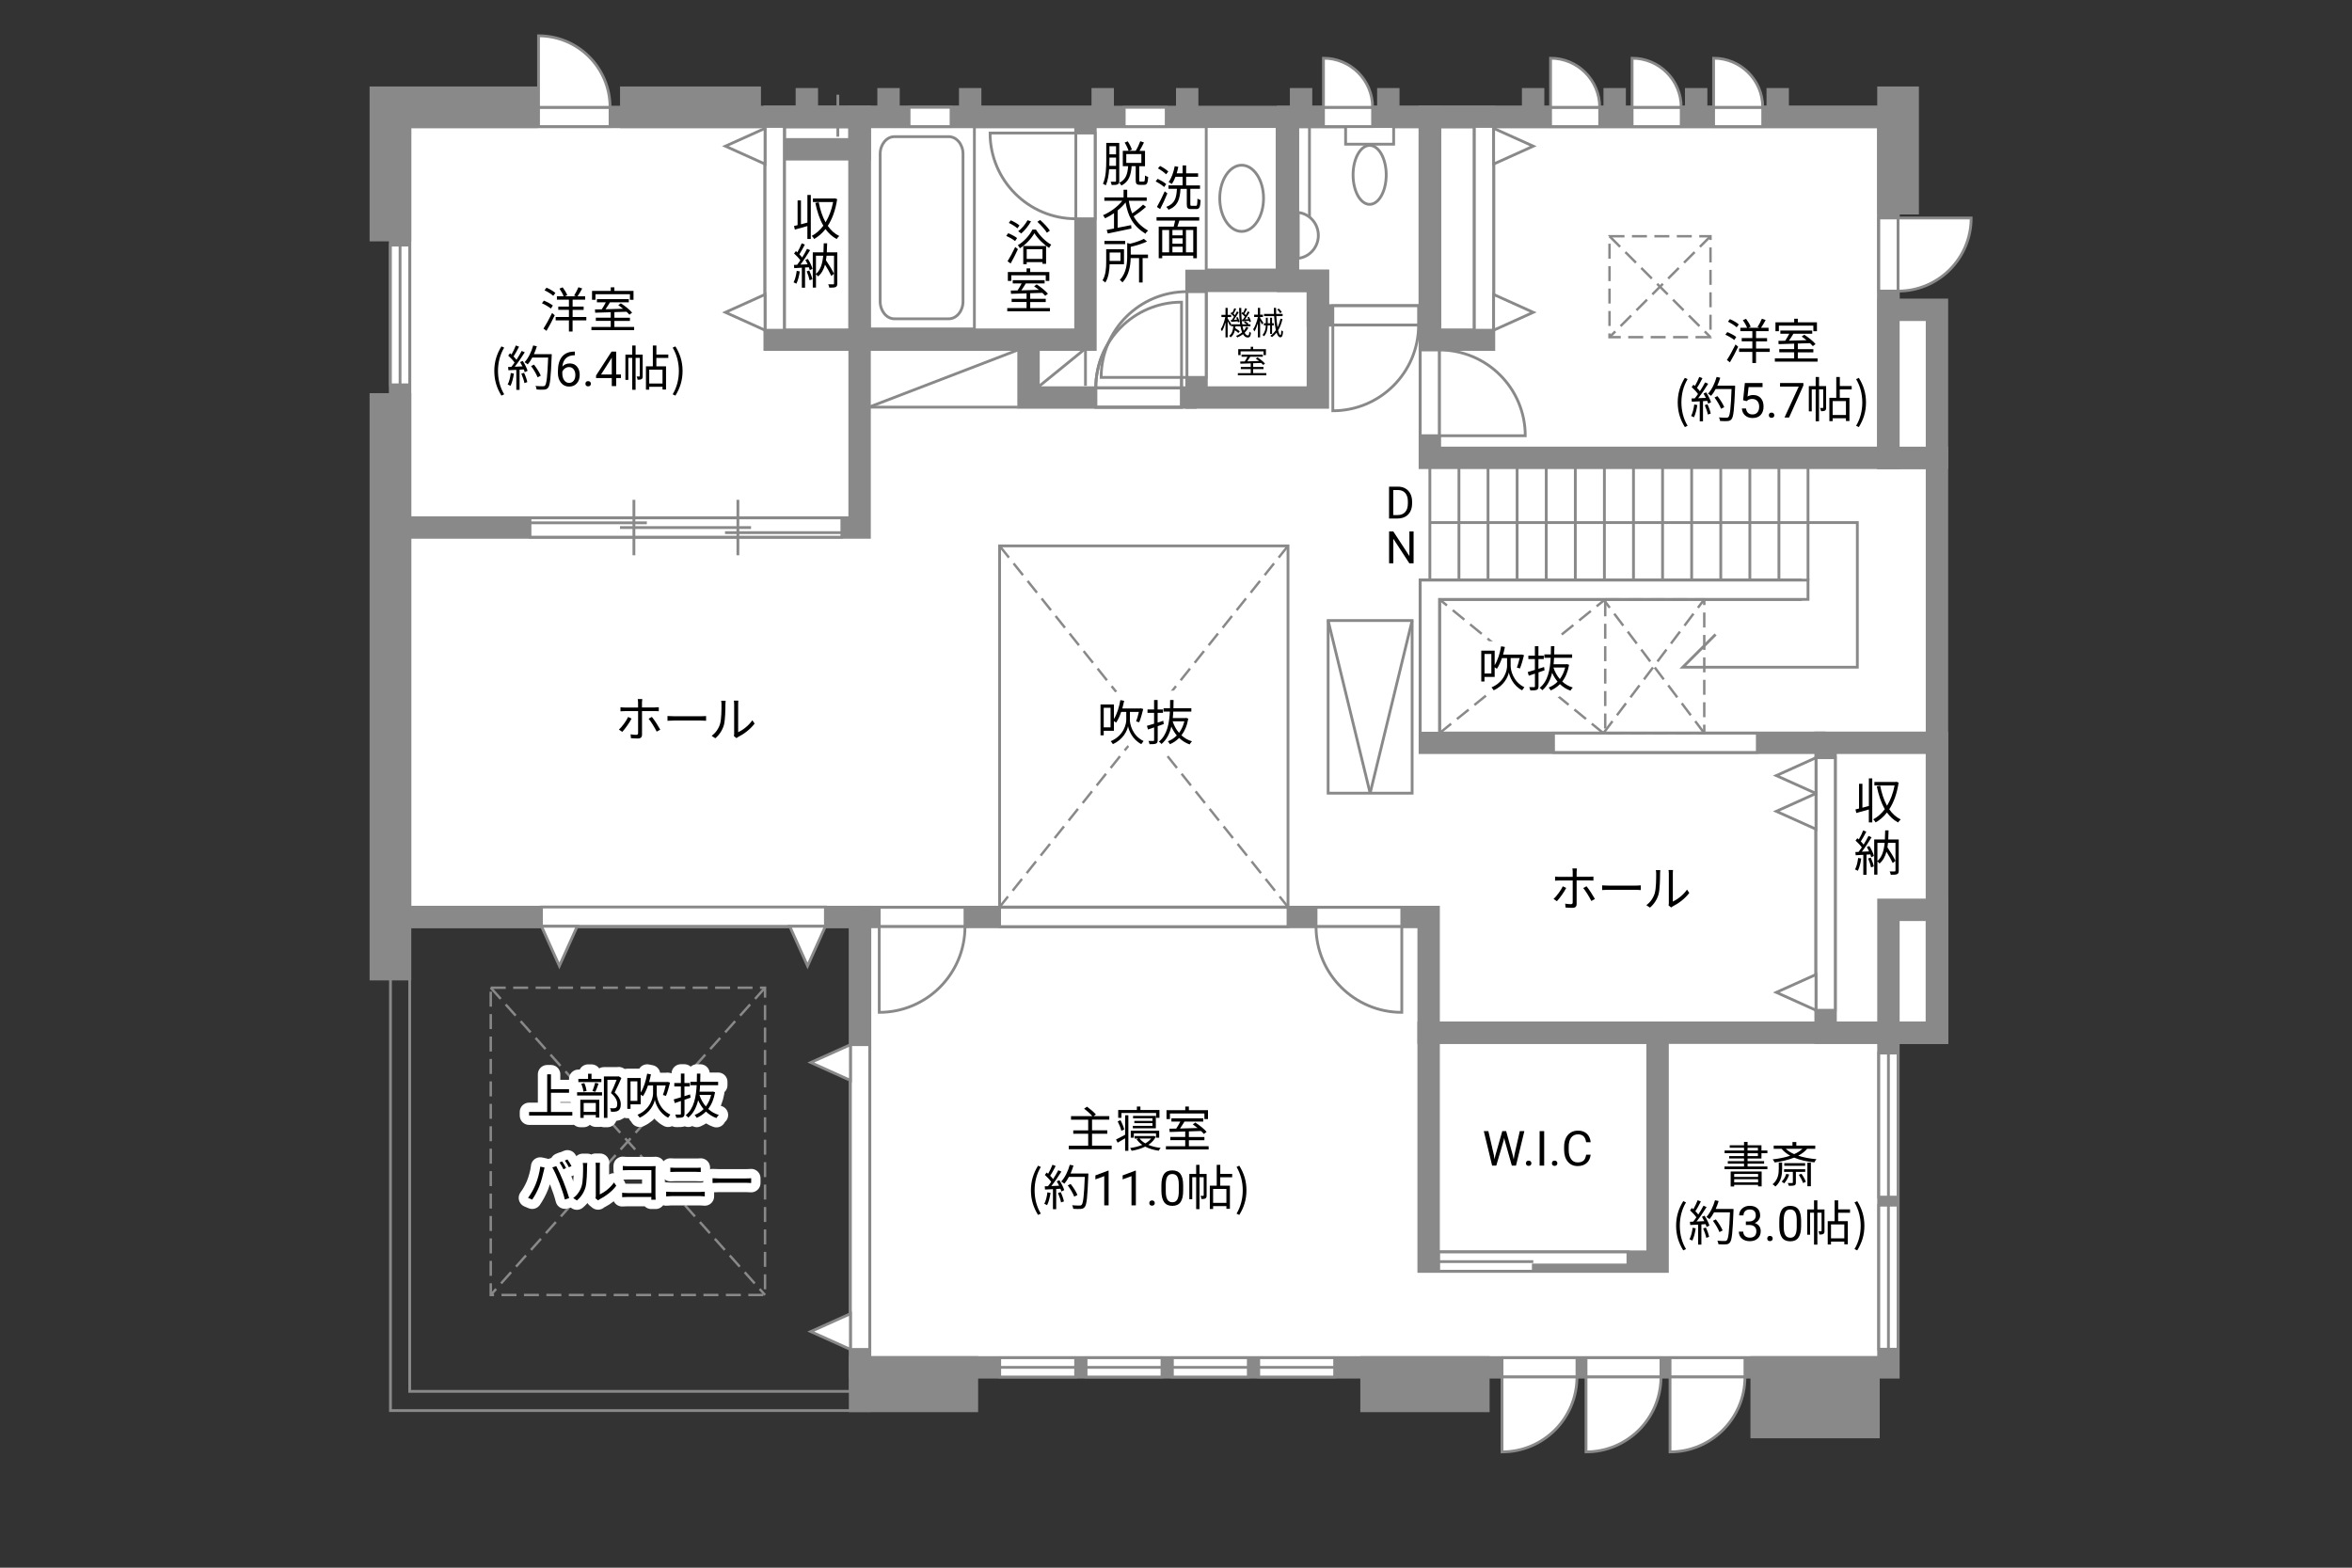 <?xml version="1.0" encoding="UTF-8"?>
<svg id="Campus" xmlns="http://www.w3.org/2000/svg" viewBox="0 0 630 420">
  <rect x="0" y="0" width="630" height="420" fill="#333333" stroke="none"/>
  <defs>
    <style>
      .cls-1, .cls-2, .cls-3, .cls-4, .cls-5 {
        fill: none;
      }

      .cls-2 {
        stroke-dasharray: 0 0 4.01 2;
        stroke-width: .65px;
      }

      .cls-2, .cls-6, .cls-7, .cls-8, .cls-9, .cls-10, .cls-11, .cls-4, .cls-5 {
        stroke: #898989;
      }

      .cls-3 {
        stroke: #fff;
        stroke-linecap: round;
        stroke-linejoin: round;
        stroke-width: 5px;
      }

      .cls-6, .cls-7, .cls-10, .cls-11, .cls-5 {
        stroke-width: .75px;
      }

      .cls-6, .cls-8, .cls-10, .cls-11 {
        fill: #fff;
      }

      .cls-7, .cls-9 {
        fill: #898989;
      }

      .cls-8, .cls-9, .cls-4 {
        stroke-width: 6px;
      }

      .cls-10 {
        stroke-dasharray: 0 0 0 .81 0 0;
      }

      .cls-11 {
        opacity: 0;
      }
    </style>
  </defs>
  <polygon class="cls-8" points="505.83 122.67 505.83 31.33 107.16 31.33 107.16 245.67 230.37 245.67 230.37 366.33 505.83 366.33 505.83 276.67 518.83 276.67 518.83 122.67 505.83 122.67"/>
  <rect class="cls-4" x="505.83" y="26.17" width="5.16" height="28.29"/>
  <rect class="cls-4" x="383" y="31.33" width="14.5" height="59.67"/>
  <g>
    <rect class="cls-6" x="232.71" y="33.91" width="28.29" height="54.21"/>
    <path class="cls-6" d="m239.58,85.41c-2.1,0-3.82-2.09-3.82-4.64v-39.53c0-2.54,1.72-4.63,3.82-4.63h14.55c2.1,0,3.82,2.09,3.82,4.63v39.53c0,2.54-1.72,4.64-3.82,4.64h-14.55Z"/>
  </g>
  <rect class="cls-4" x="169.08" y="26.17" width="31.75" height="5.16"/>
  <rect class="cls-5" x="267.75" y="146.25" width="77.25" height="96.75"/>
  <polygon class="cls-4" points="141 26.17 102 26.17 102 61.66 107.16 61.66 107.16 31.33 141 31.33 141 26.17"/>
  <polyline class="cls-4" points="489 199 383 199 383 158 482.67 158"/>
  <rect class="cls-4" x="489" y="199" width="29.83" height="77.67"/>
  <rect class="cls-4" x="383" y="31.33" width="122.83" height="91.33"/>
  <rect class="cls-8" x="505.83" y="83" width="13" height="39.67"/>
  <rect class="cls-9" x="471.87" y="366.33" width="28.63" height="16"/>
  <rect class="cls-4" x="382.67" y="276.67" width="61.33" height="61.33"/>
  <polyline class="cls-4" points="230.37 245.67 382.67 245.67 382.67 276.67 506 276.67"/>
  <rect class="cls-4" x="505.83" y="243.75" width="13" height="32.92"/>
  <path class="cls-5" d="m232.94,377.91H104.59v-134.82h128.35v134.82h0Zm-123.2-5.15h118.05v-124.52h-118.05v124.52h0Z"/>
  <rect class="cls-4" x="207.5" y="31.33" width="22.75" height="59.67"/>
  <rect class="cls-4" x="207.5" y="31.33" width="22.75" height="8.67"/>
  <rect class="cls-4" x="230.25" y="31.33" width="60.5" height="59.67"/>
  <polyline class="cls-4" points="230.25 91 230.25 141.33 107.16 141.33"/>
  <polyline class="cls-4" points="320.5 106.5 275.5 106.5 275.5 91"/>
  <rect class="cls-4" x="320.5" y="75.25" width="32.5" height="31.25"/>
  <polygon class="cls-4" points="383 84.5 383 31.33 345 31.33 345 75.25 353 75.25 353 84.5 383 84.5"/>
  <g>
    <rect class="cls-6" x="360.43" y="33.91" width="12.87" height="4.72"/>
    <path class="cls-6" d="m362.43,46.85c0-4.36,1.99-7.9,4.44-7.9s4.44,3.54,4.44,7.9-1.98,7.9-4.44,7.9-4.44-3.54-4.44-7.9Z"/>
  </g>
  <g>
    <rect class="cls-6" x="323.1" y="33.91" width="18.98" height="38.42"/>
    <path class="cls-6" d="m332.59,62c3.23,0,5.86-3.97,5.86-8.87s-2.63-8.87-5.86-8.87-5.87,3.97-5.87,8.87,2.63,8.87,5.87,8.87Z"/>
  </g>
  <g>
    <rect class="cls-2" x="131.45" y="264.62" width="73.47" height="82.32"/>
    <line class="cls-2" x1="204.92" y1="264.62" x2="131.45" y2="346.94"/>
    <line class="cls-2" x1="131.45" y1="264.62" x2="204.92" y2="346.94"/>
  </g>
  <g>
    <rect class="cls-6" x="288.17" y="35.64" width="5.16" height="22.97"/>
    <path class="cls-6" d="m288.17,58.61v-22.97h-22.97c0,12.69,10.29,22.97,22.97,22.97Z"/>
  </g>
  <g>
    <rect class="cls-6" x="293.51" y="103.92" width="22.97" height="5.16"/>
    <path class="cls-6" d="m293.51,103.92h22.97v-22.97c-12.69,0-22.97,10.29-22.97,22.97Z"/>
  </g>
  <g>
    <rect class="cls-6" x="317.92" y="78.14" width="5.16" height="22.97"/>
    <path class="cls-6" d="m317.92,78.14v22.97h-22.97c0-12.69,10.29-22.97,22.97-22.97Z"/>
  </g>
  <g>
    <rect class="cls-6" x="357.01" y="81.92" width="22.97" height="5.16"/>
    <path class="cls-6" d="m379.98,87.08h-22.97v22.97c12.69,0,22.97-10.29,22.97-22.97Z"/>
  </g>
  <g>
    <rect class="cls-6" x="380.42" y="93.76" width="5.16" height="22.97"/>
    <path class="cls-6" d="m385.58,93.76v22.97h22.97c0-12.69-10.29-22.97-22.97-22.97Z"/>
  </g>
  <g>
    <rect class="cls-6" x="503.25" y="58.4" width="5.16" height="19.58"/>
    <path class="cls-6" d="m508.41,77.99v-19.58h19.58c0,10.81-8.77,19.58-19.58,19.58Z"/>
  </g>
  <g>
    <rect class="cls-6" x="235.51" y="243.09" width="22.97" height="5.16"/>
    <path class="cls-6" d="m258.48,248.25h-22.97v22.97c12.69,0,22.97-10.29,22.97-22.97Z"/>
  </g>
  <g>
    <rect class="cls-6" x="352.51" y="243.09" width="22.97" height="5.16"/>
    <path class="cls-6" d="m352.51,248.25h22.97v22.97c-12.69,0-22.97-10.29-22.97-22.97Z"/>
  </g>
  <rect class="cls-6" x="267.75" y="243.09" width="77.25" height="5.16"/>
  <g>
    <rect class="cls-6" x="144.25" y="28.75" width="19.16" height="5.16"/>
    <path class="cls-6" d="m163.41,28.75h-19.16V9.59c10.58,0,19.16,8.58,19.16,19.16Z"/>
  </g>
  <g>
    <rect class="cls-6" x="354.5" y="28.75" width="13.16" height="5.16"/>
    <path class="cls-6" d="m367.66,28.75h-13.16v-13.16c7.27,0,13.16,5.89,13.16,13.16Z"/>
  </g>
  <g>
    <rect class="cls-6" x="415.33" y="28.75" width="13.16" height="5.16"/>
    <path class="cls-6" d="m428.49,28.75h-13.16v-13.16c7.27,0,13.16,5.89,13.16,13.16Z"/>
  </g>
  <g>
    <rect class="cls-6" x="437.17" y="28.75" width="13.16" height="5.16"/>
    <path class="cls-6" d="m450.33,28.75h-13.16v-13.16c7.27,0,13.16,5.89,13.16,13.16Z"/>
  </g>
  <g>
    <rect class="cls-6" x="459" y="28.75" width="13.16" height="5.16"/>
    <path class="cls-6" d="m472.16,28.75h-13.16v-13.16c7.27,0,13.16,5.89,13.16,13.16Z"/>
  </g>
  <rect class="cls-6" x="243.5" y="28.75" width="11.25" height="5.16"/>
  <rect class="cls-6" x="301.13" y="28.75" width="11.25" height="5.16"/>
  <g>
    <rect class="cls-6" x="402.33" y="363.75" width="20.07" height="5.16"/>
    <path class="cls-6" d="m422.4,368.91h-20.07v20.07c11.08,0,20.07-8.99,20.07-20.07Z"/>
  </g>
  <g>
    <rect class="cls-6" x="424.83" y="363.75" width="20.07" height="5.16"/>
    <path class="cls-6" d="m444.9,368.91h-20.07v20.07c11.08,0,20.07-8.99,20.07-20.07Z"/>
  </g>
  <g>
    <rect class="cls-6" x="447.33" y="363.75" width="20.07" height="5.16"/>
    <path class="cls-6" d="m467.4,368.91h-20.07v20.07c11.08,0,20.07-8.99,20.07-20.07Z"/>
  </g>
  <line class="cls-2" x1="429.47" y1="196.42" x2="385.58" y2="160.58"/>
  <g>
    <g>
      <rect class="cls-6" x="267.78" y="363.75" width="20.34" height="5.16"/>
      <line class="cls-5" x1="288.12" y1="366.33" x2="267.78" y2="366.33"/>
    </g>
    <rect class="cls-1" x="267.78" y="363.75" width="20.34" height="5.16"/>
  </g>
  <g>
    <g>
      <rect class="cls-6" x="290.91" y="363.75" width="20.34" height="5.16"/>
      <line class="cls-5" x1="311.25" y1="366.33" x2="290.91" y2="366.33"/>
    </g>
    <rect class="cls-1" x="290.91" y="363.75" width="20.34" height="5.16"/>
  </g>
  <g>
    <g>
      <rect class="cls-6" x="314.03" y="363.75" width="20.34" height="5.16"/>
      <line class="cls-5" x1="334.37" y1="366.33" x2="314.03" y2="366.33"/>
    </g>
    <rect class="cls-1" x="314.03" y="363.75" width="20.34" height="5.16"/>
  </g>
  <g>
    <g>
      <rect class="cls-6" x="337.16" y="363.75" width="20.34" height="5.16"/>
      <line class="cls-5" x1="357.5" y1="366.33" x2="337.16" y2="366.33"/>
    </g>
    <rect class="cls-1" x="337.16" y="363.75" width="20.34" height="5.16"/>
  </g>
  <g>
    <g>
      <rect class="cls-6" x="503.25" y="322.88" width="5.16" height="38.59"/>
      <line class="cls-5" x1="505.83" y1="361.46" x2="505.83" y2="322.88"/>
    </g>
    <rect class="cls-1" x="503.25" y="322.88" width="5.16" height="38.59"/>
  </g>
  <g>
    <g>
      <rect class="cls-6" x="503.25" y="282.13" width="5.16" height="38.59"/>
      <line class="cls-5" x1="505.83" y1="320.71" x2="505.83" y2="282.13"/>
    </g>
    <rect class="cls-1" x="503.25" y="282.13" width="5.16" height="38.59"/>
  </g>
  <g>
    <g>
      <rect class="cls-6" x="104.58" y="65.67" width="5.16" height="37.43"/>
      <line class="cls-5" x1="107.16" y1="103.1" x2="107.16" y2="65.67"/>
    </g>
    <rect class="cls-1" x="104.58" y="65.67" width="5.16" height="37.43"/>
  </g>
  <g>
    <rect class="cls-6" x="145.04" y="243" width="76.05" height="5.16"/>
    <polygon class="cls-6" points="211.53 248.16 216.31 258.78 221.1 248.16 211.53 248.16"/>
    <polygon class="cls-6" points="145.04 248.16 149.83 258.78 154.62 248.16 145.04 248.16"/>
  </g>
  <g>
    <rect class="cls-6" x="227.79" y="279.88" width="5.16" height="81.65"/>
    <polygon class="cls-6" points="227.79 351.96 217.17 356.74 227.79 361.53 227.79 351.96"/>
    <polygon class="cls-6" points="227.79 279.88 217.17 284.66 227.79 289.45 227.79 279.88"/>
  </g>
  <g>
    <rect class="cls-6" x="486.42" y="203" width="5.16" height="67.66"/>
    <g>
      <polygon class="cls-6" points="486.42 261.09 475.8 265.87 486.42 270.66 486.42 261.09"/>
      <polygon class="cls-6" points="486.42 203 475.8 207.79 486.42 212.57 486.42 203"/>
      <polygon class="cls-6" points="486.42 212.57 475.8 217.36 486.42 222.14 486.42 212.57"/>
    </g>
  </g>
  <rect class="cls-6" x="416.12" y="196.42" width="54.59" height="5.16"/>
  <polygon class="cls-6" points="484.29 155.42 380.42 155.42 380.42 196.42 385.58 196.42 385.58 160.58 484.29 160.58 484.29 155.42"/>
  <g>
    <rect class="cls-6" x="204.92" y="33.88" width="5.16" height="54.59"/>
    <polygon class="cls-6" points="204.92 88.47 194.31 83.68 204.92 78.89 204.92 88.47"/>
    <polygon class="cls-6" points="204.92 43.95 194.31 39.16 204.92 34.38 204.92 43.95"/>
  </g>
  <g>
    <rect class="cls-6" x="394.92" y="33.88" width="5.16" height="54.59"/>
    <polygon class="cls-6" points="400.08 88.47 410.69 83.68 400.08 78.89 400.08 88.47"/>
    <polygon class="cls-6" points="400.08 43.95 410.69 39.16 400.08 34.38 400.08 43.95"/>
  </g>
  <rect class="cls-9" x="230.37" y="366.33" width="28.63" height="9"/>
  <rect class="cls-9" x="367.37" y="366.33" width="28.63" height="9"/>
  <g>
    <g>
      <rect class="cls-6" x="141.96" y="138.75" width="83.54" height="5.16"/>
      <line class="cls-6" x1="194.2" y1="142.7" x2="225.5" y2="142.7"/>
      <line class="cls-6" x1="141.96" y1="140.07" x2="173.26" y2="140.07"/>
      <line class="cls-6" x1="166.07" y1="141.34" x2="201.17" y2="141.34"/>
      <rect class="cls-11" x="141.96" y="138.75" width="83.54" height="5.16"/>
    </g>
    <g>
      <line class="cls-6" x1="197.65" y1="148.76" x2="197.65" y2="133.91"/>
      <line class="cls-6" x1="169.8" y1="148.76" x2="169.8" y2="133.91"/>
    </g>
  </g>
  <rect class="cls-4" x="102" y="108.33" width="5.16" height="151.33"/>
  <g>
    <rect class="cls-6" x="385.37" y="335.41" width="50.68" height="5.16"/>
    <rect class="cls-7" x="410.71" y="338.9" width="25.34" height="1.67"/>
    <line class="cls-10" x1="436.05" y1="337.16" x2="410.71" y2="337.16"/>
    <line class="cls-6" x1="410.71" y1="338" x2="385.37" y2="338"/>
    <rect class="cls-11" x="385.37" y="335.41" width="25.34" height="5.16"/>
    <rect class="cls-11" x="385.37" y="335.41" width="50.68" height="5.16"/>
  </g>
  <g>
    <rect class="cls-5" x="355.75" y="166.25" width="22.5" height="46.25"/>
    <line class="cls-5" x1="355.75" y1="166.25" x2="367" y2="212.5"/>
    <line class="cls-5" x1="367" y1="212.5" x2="378.25" y2="166.25"/>
  </g>
  <line class="cls-4" x1="216.12" y1="31.33" x2="216.12" y2="23.59"/>
  <line class="cls-4" x1="238" y1="31.33" x2="238" y2="23.59"/>
  <line class="cls-4" x1="259.87" y1="31.33" x2="259.87" y2="23.59"/>
  <line class="cls-4" x1="295.37" y1="31.33" x2="295.37" y2="23.59"/>
  <line class="cls-4" x1="318" y1="31.33" x2="318" y2="23.59"/>
  <line class="cls-4" x1="348.5" y1="31.33" x2="348.5" y2="23.59"/>
  <line class="cls-4" x1="371.87" y1="31.33" x2="371.87" y2="23.59"/>
  <line class="cls-4" x1="410.66" y1="31.33" x2="410.66" y2="23.59"/>
  <line class="cls-4" x1="432.5" y1="31.33" x2="432.5" y2="23.59"/>
  <line class="cls-4" x1="454.33" y1="31.33" x2="454.33" y2="23.59"/>
  <line class="cls-4" x1="476.17" y1="31.33" x2="476.17" y2="23.59"/>
  <g>
    <rect class="cls-5" x="293.51" y="103.92" width="22.97" height="5.16"/>
    <path class="cls-5" d="m293.51,103.92h22.97v-22.97c-12.69,0-22.97,10.29-22.97,22.97Z"/>
  </g>
  <line class="cls-5" x1="272.62" y1="109.08" x2="232.75" y2="109.08"/>
  <line class="cls-5" x1="232.75" y1="109.08" x2="273" y2="93.62"/>
  <line class="cls-5" x1="290.75" y1="93.38" x2="290.75" y2="103.38"/>
  <line class="cls-5" x1="278" y1="103.75" x2="290.75" y2="93.38"/>
  <line class="cls-5" x1="350.75" y1="34" x2="350.75" y2="58.16"/>
  <path class="cls-5" d="m347.75,56.92v12.29c3.02-.35,5.38-2.97,5.38-6.14s-2.35-5.8-5.38-6.15Z"/>
  <line class="cls-5" x1="383" y1="125" x2="383" y2="155"/>
  <line class="cls-5" x1="390.79" y1="125" x2="390.79" y2="155"/>
  <line class="cls-5" x1="398.58" y1="125" x2="398.58" y2="155"/>
  <line class="cls-5" x1="406.37" y1="125" x2="406.37" y2="155"/>
  <line class="cls-5" x1="414.17" y1="125" x2="414.17" y2="155"/>
  <line class="cls-5" x1="421.96" y1="125" x2="421.96" y2="155"/>
  <line class="cls-5" x1="429.75" y1="125" x2="429.75" y2="155"/>
  <line class="cls-5" x1="437.54" y1="125" x2="437.54" y2="155"/>
  <line class="cls-5" x1="445.33" y1="125" x2="445.33" y2="155"/>
  <line class="cls-5" x1="453.12" y1="125" x2="453.12" y2="155"/>
  <line class="cls-5" x1="460.92" y1="125" x2="460.92" y2="155"/>
  <line class="cls-5" x1="468.71" y1="125" x2="468.71" y2="155"/>
  <line class="cls-5" x1="476.5" y1="125" x2="476.5" y2="155"/>
  <line class="cls-5" x1="484.29" y1="125.42" x2="484.29" y2="155.42"/>
  <line class="cls-2" x1="385.58" y1="196.42" x2="429.97" y2="160.58"/>
  <line class="cls-2" x1="456.5" y1="196.42" x2="429.5" y2="160.58"/>
  <line class="cls-2" x1="429.5" y1="196.42" x2="456.5" y2="160.58"/>
  <g>
    <rect class="cls-2" x="431.12" y="63.29" width="27.05" height="27.04"/>
    <line class="cls-2" x1="458.17" y1="63.29" x2="431.12" y2="90.33"/>
    <line class="cls-2" x1="431.12" y1="63.29" x2="458.17" y2="90.33"/>
  </g>
  <rect class="cls-2" x="429.97" y="160.58" width="26.53" height="35.84"/>
  <polyline class="cls-5" points="383 140 497.5 140 497.5 178.75 450.75 178.75 459.53 169.97"/>
  <g>
    <path d="m372.07,138.91v-8.53h2.41c.74,0,1.4.16,1.97.49s1.01.79,1.32,1.4.47,1.3.47,2.09v.54c0,.8-.16,1.51-.47,2.12s-.75,1.07-1.33,1.39-1.25.49-2.01.5h-2.36Zm1.12-7.61v6.69h1.18c.87,0,1.54-.27,2.02-.81s.72-1.31.72-2.31v-.5c0-.97-.23-1.72-.68-2.26-.46-.54-1.1-.81-1.94-.82h-1.31Z"/>
    <path d="m378.63,150.91h-1.13l-4.29-6.57v6.57h-1.13v-8.53h1.13l4.31,6.6v-6.6h1.12v8.53Z"/>
  </g>
  <g>
    <path d="m216.26,52.23h.92v11.8h-.92v-3.46c-1.2.34-2.39.68-3.35.94l-.23-.96c.29-.06.61-.14.96-.23v-6.63h.9v6.4c.55-.14,1.13-.3,1.73-.46v-7.4Zm7.98,1.1c-.43,2.95-1.31,5.33-2.51,7.18.81,1.17,1.82,2.11,3.07,2.72-.22.17-.55.55-.7.81-1.2-.65-2.18-1.55-2.99-2.67-.88,1.13-1.91,2.02-3.03,2.65-.14-.23-.42-.64-.66-.81,1.14-.6,2.21-1.53,3.12-2.74-.99-1.69-1.66-3.77-2.15-6.11l.91-.17c.39,2.02.99,3.85,1.83,5.37.92-1.5,1.62-3.33,2.03-5.43h-5.41v-.95h5.68l.17-.05.64.21Z"/>
    <path d="m214.23,72.71c-.18,1.22-.49,2.47-.92,3.3-.16-.12-.55-.3-.75-.36.43-.79.7-1.95.85-3.09l.83.16Zm2.18-3.33c.53.83,1.05,1.95,1.22,2.65l-.73.33c-.05-.22-.13-.48-.23-.75l-1.03.06v5.41h-.86v-5.36c-.74.04-1.44.08-2.04.12l-.08-.86.86-.04c.27-.35.57-.77.86-1.2-.4-.57-1.08-1.3-1.68-1.83l.49-.64c.13.1.25.22.38.34.44-.73.9-1.7,1.17-2.42l.84.34c-.44.86-.99,1.88-1.47,2.61.29.29.55.59.75.85.51-.81.98-1.64,1.31-2.33l.82.36c-.74,1.23-1.73,2.76-2.59,3.87l1.92-.08c-.18-.4-.39-.82-.61-1.17l.68-.27Zm.36,3.08c.35.74.7,1.73.83,2.37l-.74.25c-.13-.65-.46-1.62-.79-2.38l.7-.23Zm7.5,3.5c0,.51-.1.79-.43.94-.35.16-.9.17-1.7.17-.04-.25-.17-.66-.3-.9.6.03,1.16.01,1.34.01.17,0,.22-.05.22-.23v-7.44h-2c-.04.42-.09.82-.16,1.22.81,1.18,1.7,2.65,2.15,3.6l-.71.61c-.36-.81-1.03-1.99-1.69-3.04-.35,1.29-.92,2.37-1.86,3.16-.12-.17-.35-.42-.56-.56v3.54h-.86v-9.43h2.86c.05-.78.06-1.59.08-2.43h.91c-.01.85-.04,1.65-.09,2.43h2.81v8.35Zm-5.71-2.57c1.26-1.09,1.74-2.82,1.94-4.88h-1.94v4.88Z"/>
  </g>
  <g>
    <path d="m334.39,87.75c-.24.52-.59.99-1,1.4.24.46.53.71.86.71.25,0,.35-.21.39-.99.11.12.31.23.44.29-.1.97-.29,1.26-.87,1.26-.52,0-.93-.32-1.26-.89-.44.35-.95.64-1.51.87-.08-.1-.23-.3-.35-.41.62-.24,1.17-.56,1.62-.95-.18-.45-.33-1-.44-1.62h-1.35c0,.17-.03.34-.05.5.42.26.93.61,1.2.85l-.36.44c-.21-.2-.57-.48-.94-.73-.18.77-.5,1.45-1.14,1.91-.09-.13-.25-.33-.39-.42.79-.55,1.02-1.52,1.11-2.55h-.62v-.49l-.27.38c-.11-.28-.38-.81-.62-1.24v4.32h-.58v-4c-.26.92-.6,1.8-.95,2.36-.07-.16-.22-.4-.32-.54.49-.72.98-2.09,1.21-3.26h-1.03v-.59h1.09v-1.87h.58v1.87h.94v.59h-.94v.39c.23.31.81,1.26.95,1.5l-.04.05h2.43c-.19-1.26-.27-2.76-.28-4.39h.58c-.02,1.69.08,3.19.26,4.39h1.18c-.21-.17-.49-.37-.73-.5l.3-.31c.33.17.72.42.92.62l-.18.19h.71v.52h-2.11c.09.46.19.86.31,1.2.29-.32.52-.68.68-1.06l.55.21Zm-4.43-2.05c.18-.24.38-.54.58-.84-.23-.28-.6-.63-.92-.88l.27-.36c.07.05.14.1.21.16.19-.37.4-.86.52-1.21l.5.2c-.22.42-.49.94-.7,1.29.15.13.28.26.37.38.21-.36.4-.71.54-1.01l.47.23c-.37.64-.86,1.43-1.3,2.02l.85-.05c-.07-.19-.15-.37-.23-.54l.4-.15c.23.39.42.92.49,1.25l-.42.18c-.02-.09-.04-.19-.07-.29-.62.05-1.22.11-1.75.16l-.09-.51.3-.02Zm2.96-.09c.17-.22.35-.48.52-.76-.22-.28-.58-.62-.91-.88l.27-.36c.06.05.13.1.2.16.19-.37.41-.86.53-1.21l.5.2c-.22.43-.49.94-.71,1.28.14.14.28.27.38.39.21-.36.4-.71.54-1.01l.47.23c-.36.62-.82,1.36-1.24,1.93l.92-.06c-.08-.17-.16-.35-.25-.49l.4-.17c.23.4.48.92.54,1.25l-.42.2c-.02-.1-.05-.23-.1-.36-.65.07-1.27.11-1.81.16l-.1-.49.28-.02Z"/>
    <path d="m338.03,86.93c-.09-.22-.31-.63-.5-.99v4.44h-.6v-3.76c-.26.86-.59,1.66-.92,2.18-.07-.16-.22-.44-.33-.59.51-.73,1.01-2.08,1.25-3.24v-.05h-1v-.61h1v-1.83h.6v1.83h.76v.61h-.76v.26c.19.27.74,1.08.87,1.29l-.36.47Zm2.18,2.54v-2.29h-.65c-.04,1.02-.23,2.05-.98,2.9-.09-.11-.29-.26-.42-.34.69-.75.86-1.68.9-2.57h-.52v-.57h.53v-1.48h.5v1.48h.64v-1.48h.52v1.48h.48v.57h-.48v2.29h-.52Zm3.31-4c-.26,1.16-.64,2.18-1.16,3.02.19.81.42,1.28.62,1.28.13,0,.21-.41.24-1.29.12.14.31.25.46.31-.09,1.18-.27,1.57-.76,1.57-.4,0-.73-.47-.98-1.25-.36.46-.77.88-1.22,1.21-.09-.1-.32-.28-.46-.36.6-.41,1.08-.91,1.49-1.52-.23-1-.39-2.31-.47-3.75h-2.7v-.59h2.66c-.03-.53-.04-1.07-.04-1.62h.6c0,.55,0,1.1.03,1.62h1.73v.59h-1.69c.06,1.14.19,2.18.33,3,.34-.69.61-1.46.78-2.31l.55.09Zm-.63-1.57c-.14-.28-.47-.68-.78-.98l.42-.24c.32.28.66.67.81.94l-.44.28Z"/>
    <path d="m339.2,99.97v.58h-7.63v-.58h3.45v-1.08h-2.66v-.57h2.66v-.97c-1.05.03-2.02.06-2.78.09l-.04-.59c.36,0,.76,0,1.21-.02.25-.37.53-.85.74-1.26h-1.59v-.57h5.69v.57h-3.36c-.24.41-.53.86-.8,1.24.97-.03,2.06-.05,3.15-.09-.29-.23-.59-.46-.87-.65l.46-.32c.73.46,1.6,1.16,2.01,1.66l-.49.36c-.13-.16-.3-.34-.51-.53-.72.03-1.46.05-2.17.07v1h2.77v.57h-2.77v1.08h3.53Zm-6.91-4.84h-.62v-1.59h3.35v-.64h.65v.64h3.42v1.59h-.64v-1h-6.15v1Z"/>
  </g>
  <g>
    <path d="m166.68,196.08l-.9-.61c.87-.79,1.98-2.34,2.48-3.39l.91.44c-.55,1.11-1.75,2.77-2.5,3.56Zm5.28-7.89v1.34h3.43c.31,0,.74-.03,1.07-.06v1.08c-.35-.03-.74-.04-1.05-.04h-3.44v6.31c0,.68-.33,1.03-1.12,1.03-.55,0-1.31-.03-1.85-.09l-.09-1.03c.57.1,1.16.14,1.5.14s.51-.14.51-.49v-5.86h-3.6c-.4,0-.77.01-1.12.05v-1.1c.36.05.69.08,1.1.08h3.61v-1.34c0-.27-.04-.73-.09-.92h1.22c-.03.18-.08.65-.08.92Zm4.9,7.29l-.96.53c-.51-1.03-1.48-2.64-2.17-3.46l.88-.48c.7.83,1.73,2.47,2.25,3.41Z"/>
    <path d="m180.61,191.89h7.12c.65,0,1.12-.04,1.4-.06v1.27c-.26-.01-.81-.06-1.39-.06h-7.14c-.71,0-1.4.03-1.81.06v-1.27c.39.03,1.08.06,1.81.06Z"/>
    <path d="m192.87,193.92c.38-1.18.39-3.78.39-5.23,0-.39-.04-.68-.09-.95h1.2c-.01.16-.06.55-.06.94,0,1.44-.05,4.23-.4,5.53-.39,1.39-1.22,2.67-2.31,3.58l-.98-.66c1.09-.78,1.87-1.94,2.26-3.2Zm3.78,2.54v-7.79c0-.49-.06-.87-.08-.96h1.2c-.01.09-.05.47-.05.96v7.5c1.2-.55,2.79-1.73,3.8-3.2l.61.88c-1.12,1.52-2.93,2.86-4.43,3.6-.21.12-.35.22-.44.3l-.69-.57c.05-.21.09-.47.09-.73Z"/>
  </g>
  <g>
    <path d="m417.03,241.45l-.9-.61c.87-.79,1.98-2.34,2.48-3.39l.91.44c-.55,1.1-1.75,2.77-2.5,3.56Zm5.28-7.89v1.34h3.43c.31,0,.74-.03,1.07-.06v1.08c-.35-.03-.74-.04-1.05-.04h-3.45v6.31c0,.68-.33,1.03-1.12,1.03-.55,0-1.31-.03-1.85-.09l-.09-1.03c.57.1,1.16.14,1.5.14s.51-.14.51-.49v-5.86h-3.6c-.4,0-.77.01-1.12.05v-1.1c.36.05.69.08,1.11.08h3.61v-1.34c0-.27-.04-.73-.09-.92h1.22c-.03.18-.08.65-.08.92Zm4.9,7.29l-.96.53c-.51-1.03-1.48-2.64-2.17-3.46l.88-.48c.7.83,1.73,2.47,2.25,3.41Z"/>
    <path d="m430.97,237.26h7.12c.65,0,1.12-.04,1.4-.07v1.27c-.26-.01-.81-.07-1.39-.07h-7.14c-.71,0-1.4.03-1.81.07v-1.27c.39.03,1.08.07,1.81.07Z"/>
    <path d="m443.23,239.29c.38-1.18.39-3.78.39-5.23,0-.39-.04-.68-.09-.95h1.2c-.01.16-.07.55-.07.94,0,1.44-.05,4.23-.4,5.53-.39,1.39-1.22,2.67-2.31,3.58l-.97-.66c1.09-.78,1.87-1.94,2.26-3.2Zm3.78,2.54v-7.79c0-.49-.07-.87-.08-.96h1.2c-.01.09-.05.47-.05.96v7.5c1.2-.55,2.79-1.73,3.8-3.2l.61.88c-1.12,1.52-2.92,2.86-4.43,3.6-.21.12-.35.22-.44.3l-.69-.57c.05-.21.09-.47.09-.73Z"/>
  </g>
  <g>
    <g>
      <path class="cls-3" d="m153.3,297.91v.96h-11.58v-.96h4.85v-10.09h1.01v3.98h4.84v.96h-4.84v5.15h5.72Z"/>
      <path class="cls-3" d="m154.58,292.62h6.68v.88h-6.68v-.88Zm6.5-2.72h-6.16v-.85h2.6v-1.39h.92v1.39h2.64v.85Zm-5.63,4.73h5.08v4.78h-.94v-.69h-3.25v.77h-.9v-4.86Zm.83-2.17c-.06-.57-.3-1.44-.57-2.11l.81-.17c.3.64.53,1.52.6,2.08l-.83.19Zm.06,3.03v2.39h3.25v-2.39h-3.25Zm2.35-3.19c.25-.6.57-1.56.73-2.21l.91.22c-.27.75-.58,1.61-.86,2.18l-.78-.19Zm7.76-3.51c-.53,1.22-1.2,2.72-1.81,3.9,1.3,1.2,1.63,2.22,1.64,3.15,0,.79-.18,1.39-.64,1.69-.23.16-.51.25-.85.29-.33.04-.75.04-1.13.03-.01-.27-.1-.69-.27-.96.4.04.75.04,1.03.03.19-.01.4-.05.56-.14.27-.17.35-.56.35-1.03,0-.82-.36-1.78-1.68-2.91.53-1.09,1.1-2.5,1.51-3.54h-2.46v10.19h-.94v-11.1h3.82l.16-.04.7.46Z"/>
      <path class="cls-3" d="m175.89,292.9c-.01,1.05.6,4.24,3.67,5.71-.17.21-.46.61-.6.83-2.37-1.2-3.35-3.68-3.56-4.8-.2,1.16-1.29,3.56-4.06,4.8-.12-.19-.39-.6-.58-.78,3.52-1.51,4.19-4.65,4.17-5.76v-2.09h-1.36c-.38,1.1-.83,2.09-1.35,2.86-.13-.1-.38-.27-.6-.4v2.59h-2.73v1.22h-.86v-8.27h3.59v3.9c.82-1.31,1.4-3.16,1.73-5.07l1.01.2c-.14.7-.31,1.39-.49,2.05h4.75l.17-.04.69.18c-.31,1.23-.71,2.68-1.09,3.56l-.82-.23c.25-.65.53-1.63.74-2.55h-2.4v2.09Zm-5.17-3.2h-1.83v5.24h1.83v-5.24Z"/>
      <path class="cls-3" d="m184.99,294.07c-.55.19-1.09.39-1.64.57v3.71c0,.53-.13.81-.46.96-.35.14-.87.17-1.73.16-.04-.23-.17-.64-.29-.87.59.01,1.12.01,1.29,0,.17,0,.23-.05.23-.25v-3.38l-1.64.56-.29-.98c.53-.14,1.2-.35,1.92-.57v-2.91h-1.76v-.91h1.76v-2.54h.95v2.54h1.43v.91h-1.43v2.61l1.51-.48.13.87Zm6.55-1.46c-.33,1.88-.96,3.35-1.83,4.49.79.73,1.74,1.29,2.83,1.61-.22.19-.49.57-.64.83-1.08-.38-2.01-.98-2.81-1.74-.72.74-1.55,1.29-2.46,1.68-.12-.22-.38-.58-.56-.77.88-.34,1.7-.86,2.39-1.57-.59-.7-1.07-1.51-1.46-2.38-.44,1.85-1.24,3.51-2.64,4.67-.14-.21-.46-.49-.7-.64,2.24-1.77,2.79-4.94,2.95-8.05h-1.69v-.9h1.73c.01-.75.03-1.5.03-2.21h.92c0,.72-.01,1.46-.04,2.21h4.8v.9h-4.84c-.03.57-.06,1.16-.13,1.73h3.38l.17-.04.58.18Zm-4.19.73c.38,1.16.95,2.21,1.72,3.09.62-.85,1.12-1.87,1.42-3.09h-3.13Z"/>
    </g>
    <g>
      <path d="m153.3,297.91v.96h-11.58v-.96h4.85v-10.09h1.01v3.98h4.84v.96h-4.84v5.15h5.72Z"/>
      <path d="m154.58,292.62h6.68v.88h-6.68v-.88Zm6.5-2.72h-6.16v-.85h2.6v-1.39h.92v1.39h2.64v.85Zm-5.63,4.73h5.08v4.78h-.94v-.69h-3.25v.77h-.9v-4.86Zm.83-2.17c-.06-.57-.3-1.44-.57-2.11l.81-.17c.3.64.53,1.52.6,2.08l-.83.19Zm.06,3.03v2.39h3.25v-2.39h-3.25Zm2.35-3.19c.25-.6.57-1.56.73-2.21l.91.22c-.27.75-.58,1.61-.86,2.18l-.78-.19Zm7.76-3.51c-.53,1.22-1.2,2.72-1.81,3.9,1.3,1.2,1.63,2.22,1.64,3.15,0,.79-.18,1.39-.64,1.69-.23.16-.51.25-.85.29-.33.04-.75.04-1.13.03-.01-.27-.1-.69-.27-.96.4.04.75.04,1.03.03.19-.01.4-.05.56-.14.27-.17.35-.56.35-1.03,0-.82-.36-1.78-1.68-2.91.53-1.09,1.1-2.5,1.51-3.54h-2.46v10.19h-.94v-11.1h3.82l.16-.04.7.46Z"/>
      <path d="m175.89,292.9c-.01,1.05.6,4.24,3.67,5.71-.17.21-.46.61-.6.83-2.37-1.2-3.35-3.68-3.56-4.8-.2,1.16-1.29,3.56-4.06,4.8-.12-.19-.39-.6-.58-.78,3.52-1.51,4.19-4.65,4.17-5.76v-2.09h-1.36c-.38,1.1-.83,2.09-1.35,2.86-.13-.1-.38-.27-.6-.4v2.59h-2.73v1.22h-.86v-8.27h3.59v3.9c.82-1.31,1.4-3.16,1.73-5.07l1.01.2c-.14.7-.31,1.39-.49,2.05h4.75l.17-.04.69.18c-.31,1.23-.71,2.68-1.09,3.56l-.82-.23c.25-.65.53-1.63.74-2.55h-2.4v2.09Zm-5.17-3.2h-1.83v5.24h1.83v-5.24Z"/>
      <path d="m184.99,294.07c-.55.19-1.09.39-1.64.57v3.71c0,.53-.13.81-.46.96-.35.14-.87.17-1.73.16-.04-.23-.17-.64-.29-.87.59.01,1.12.01,1.29,0,.17,0,.23-.05.23-.25v-3.38l-1.64.56-.29-.98c.53-.14,1.2-.35,1.92-.57v-2.91h-1.76v-.91h1.76v-2.54h.95v2.54h1.43v.91h-1.43v2.61l1.51-.48.13.87Zm6.55-1.46c-.33,1.88-.96,3.35-1.83,4.49.79.73,1.74,1.29,2.83,1.61-.22.19-.49.57-.64.83-1.08-.38-2.01-.98-2.81-1.74-.72.74-1.55,1.29-2.46,1.68-.12-.22-.38-.58-.56-.77.88-.34,1.7-.86,2.39-1.57-.59-.7-1.07-1.51-1.46-2.38-.44,1.85-1.24,3.51-2.64,4.67-.14-.21-.46-.49-.7-.64,2.24-1.77,2.79-4.94,2.95-8.05h-1.69v-.9h1.73c.01-.75.03-1.5.03-2.21h.92c0,.72-.01,1.46-.04,2.21h4.8v.9h-4.84c-.03.57-.06,1.16-.13,1.73h3.38l.17-.04.58.18Zm-4.19.73c.38,1.16.95,2.21,1.72,3.09.62-.85,1.12-1.87,1.42-3.09h-3.13Z"/>
    </g>
  </g>
  <g>
    <path d="m500.58,208.53h.92v11.8h-.92v-3.46c-1.2.34-2.39.68-3.35.94l-.23-.96c.29-.06.61-.14.96-.23v-6.63h.9v6.4c.55-.14,1.13-.3,1.73-.46v-7.4Zm7.98,1.11c-.43,2.95-1.31,5.33-2.51,7.18.81,1.17,1.82,2.11,3.07,2.72-.22.17-.55.55-.7.81-1.2-.65-2.18-1.55-2.99-2.67-.88,1.13-1.91,2.02-3.03,2.65-.14-.23-.42-.64-.66-.81,1.14-.6,2.21-1.53,3.12-2.74-.99-1.69-1.66-3.77-2.15-6.11l.91-.17c.39,2.02.99,3.85,1.83,5.37.92-1.5,1.62-3.33,2.03-5.43h-5.41v-.95h5.68l.17-.05.64.21Z"/>
    <path d="m498.55,230c-.18,1.22-.49,2.47-.92,3.3-.16-.12-.55-.3-.75-.36.43-.79.7-1.95.84-3.09l.83.16Zm2.18-3.33c.53.83,1.05,1.95,1.22,2.65l-.73.33c-.05-.22-.13-.48-.23-.75l-1.03.06v5.41h-.86v-5.36c-.74.04-1.44.08-2.04.12l-.08-.86.86-.04c.27-.35.57-.77.86-1.2-.4-.57-1.08-1.3-1.68-1.83l.49-.64c.13.1.25.22.38.34.44-.73.9-1.7,1.17-2.42l.84.34c-.44.86-.99,1.88-1.47,2.61.29.29.55.58.75.85.51-.81.97-1.64,1.31-2.33l.82.36c-.74,1.23-1.73,2.76-2.59,3.87l1.92-.08c-.18-.4-.39-.82-.61-1.17l.68-.27Zm.36,3.08c.35.74.7,1.73.83,2.37l-.74.25c-.13-.65-.46-1.63-.79-2.38l.7-.23Zm7.5,3.5c0,.51-.1.79-.43.94-.35.16-.9.17-1.7.17-.04-.25-.17-.66-.3-.9.6.03,1.16.01,1.34.01.17,0,.22-.05.22-.23v-7.44h-2c-.04.42-.09.82-.16,1.22.81,1.18,1.7,2.65,2.15,3.6l-.72.61c-.36-.81-1.03-1.99-1.69-3.04-.35,1.29-.92,2.37-1.86,3.16-.12-.17-.35-.42-.56-.56v3.54h-.86v-9.43h2.86c.05-.78.06-1.59.08-2.43h.91c-.01.84-.04,1.65-.09,2.43h2.81v8.35Zm-5.71-2.57c1.26-1.09,1.74-2.82,1.94-4.88h-1.94v4.88Z"/>
  </g>
  <g>
    <g>
      <path class="cls-3" d="m144.71,312.55l1.16.25c-.08.29-.18.66-.23.94-.18.82-.64,2.75-1.18,4.07-.48,1.2-1.18,2.54-1.91,3.58l-1.11-.47c.82-1.08,1.55-2.45,2-3.54.56-1.34,1.11-3.32,1.28-4.83Zm3.24.22l1.05-.35c.52.94,1.35,2.73,1.9,4.11.53,1.29,1.22,3.28,1.56,4.45l-1.16.38c-.33-1.33-.92-3.08-1.47-4.48-.52-1.34-1.31-3.15-1.89-4.11Zm3.67.17l-.7.31c-.26-.53-.7-1.31-1.05-1.81l.69-.29c.33.46.81,1.25,1.07,1.78Zm1.46-.53l-.7.31c-.29-.57-.7-1.3-1.08-1.8l.69-.29c.35.47.85,1.29,1.09,1.77Z"/>
      <path class="cls-3" d="m155.8,317.75c.38-1.18.39-3.79.39-5.23,0-.39-.04-.68-.09-.95h1.2c-.01.16-.06.55-.06.94,0,1.44-.05,4.23-.4,5.53-.39,1.39-1.22,2.67-2.32,3.58l-.98-.66c1.09-.78,1.87-1.94,2.26-3.2Zm3.79,2.54v-7.8c0-.49-.06-.87-.08-.96h1.2c-.01.09-.05.47-.05.96v7.51c1.2-.55,2.8-1.73,3.8-3.2l.61.88c-1.12,1.52-2.93,2.86-4.44,3.61-.21.12-.35.22-.44.3l-.69-.57c.05-.21.09-.47.09-.73Z"/>
      <path class="cls-3" d="m168.23,312.44h6.42c.31,0,.7-.01.96-.03-.01.3-.04.7-.04,1.02v6.72c0,.47.04,1.05.05,1.26h-1.17c.01-.14.01-.42.03-.73h-6.36c-.53,0-1.12.03-1.47.05v-1.18c.34.04.9.08,1.44.08h6.39v-6.14h-6.23c-.48,0-1.13.03-1.43.04v-1.16c.43.05,1,.08,1.42.08Z"/>
      <path class="cls-3" d="m179.8,319.33h7.8c.39,0,.81-.03,1.18-.06v1.25c-.39-.04-.83-.07-1.18-.07h-7.8c-.47,0-.92.04-1.37.07v-1.25c.44.03.9.06,1.37.06Zm1.04-6.46h5.57c.47,0,.92-.01,1.29-.05v1.17c-.36-.03-.86-.04-1.29-.04h-5.57c-.46,0-.89.03-1.29.04v-1.17c.42.03.86.05,1.29.05Z"/>
      <path class="cls-3" d="m192.67,315.72h7.13c.65,0,1.12-.04,1.41-.06v1.28c-.26-.01-.81-.06-1.39-.06h-7.15c-.72,0-1.41.03-1.81.06v-1.28c.39.03,1.08.06,1.81.06Z"/>
    </g>
    <g>
      <path d="m144.71,312.55l1.16.25c-.08.29-.18.66-.23.94-.18.82-.64,2.75-1.18,4.07-.48,1.2-1.18,2.54-1.91,3.58l-1.11-.47c.82-1.08,1.55-2.45,2-3.54.56-1.34,1.11-3.32,1.28-4.83Zm3.24.22l1.05-.35c.52.94,1.35,2.73,1.9,4.11.53,1.29,1.22,3.28,1.56,4.45l-1.16.38c-.33-1.33-.92-3.08-1.47-4.48-.52-1.34-1.31-3.15-1.89-4.11Zm3.67.17l-.7.31c-.26-.53-.7-1.31-1.05-1.81l.69-.29c.33.46.81,1.25,1.07,1.78Zm1.46-.53l-.7.31c-.29-.57-.7-1.3-1.08-1.8l.69-.29c.35.47.85,1.29,1.09,1.77Z"/>
      <path d="m155.8,317.75c.38-1.18.39-3.79.39-5.23,0-.39-.04-.68-.09-.95h1.2c-.01.16-.06.55-.06.94,0,1.44-.05,4.23-.4,5.53-.39,1.39-1.22,2.67-2.32,3.58l-.98-.66c1.09-.78,1.87-1.94,2.26-3.2Zm3.79,2.54v-7.8c0-.49-.06-.87-.08-.96h1.2c-.01.09-.05.47-.05.96v7.51c1.2-.55,2.8-1.73,3.8-3.2l.61.88c-1.12,1.52-2.93,2.86-4.44,3.61-.21.12-.35.22-.44.3l-.69-.57c.05-.21.09-.47.09-.73Z"/>
      <path d="m168.23,312.44h6.42c.31,0,.7-.01.96-.03-.01.3-.04.7-.04,1.02v6.72c0,.47.04,1.05.05,1.26h-1.17c.01-.14.01-.42.03-.73h-6.36c-.53,0-1.12.03-1.47.05v-1.18c.34.04.9.08,1.44.08h6.39v-6.14h-6.23c-.48,0-1.13.03-1.43.04v-1.16c.43.05,1,.08,1.42.08Z"/>
      <path d="m179.8,319.33h7.8c.39,0,.81-.03,1.18-.06v1.25c-.39-.04-.83-.07-1.18-.07h-7.8c-.47,0-.92.04-1.37.07v-1.25c.44.03.9.06,1.37.06Zm1.04-6.46h5.57c.47,0,.92-.01,1.29-.05v1.17c-.36-.03-.86-.04-1.29-.04h-5.57c-.46,0-.89.03-1.29.04v-1.17c.42.03.86.05,1.29.05Z"/>
      <path d="m192.67,315.72h7.13c.65,0,1.12-.04,1.41-.06v1.28c-.26-.01-.81-.06-1.39-.06h-7.15c-.72,0-1.41.03-1.81.06v-1.28c.39.03,1.08.06,1.81.06Z"/>
    </g>
  </g>
  <g>
    <path d="m297.77,306.95v.95h-11.49v-.95h5.2v-3.2h-4v-.92h4v-2.85h-4.6v-.95h5.71c-.51-.6-1.43-1.42-2.21-1.99l.78-.55c.83.6,1.87,1.48,2.38,2.09l-.61.44h4.2v.95h-4.62v2.85h4.08v.92h-4.08v3.2h5.27Z"/>
    <path d="m301.37,298.79h.87v9.52h-.87v-3.35c-.69.4-1.39.81-2,1.17l-.43-.85c.62-.29,1.52-.78,2.43-1.26v-5.23Zm-1.01,4.16c-.14-.68-.57-1.74-.98-2.52l.75-.32c.43.79.84,1.81,1.01,2.48l-.79.36Zm.03-3.47h-.87v-2.11h5v-.92h.95v.92h5.1v2.11h-.9v-1.3h-9.28v1.3Zm9.2,5.07c-.44.9-1.14,1.61-2,2.17.96.4,2.11.69,3.31.82-.19.19-.43.55-.52.75-1.35-.18-2.59-.56-3.63-1.1-1.09.55-2.35.91-3.63,1.12-.08-.21-.26-.55-.4-.74,1.13-.16,2.26-.43,3.25-.84-.62-.43-1.14-.94-1.52-1.52l.52-.18h-1.05v-.68h4.98l.16-.04.53.25Zm.05.25v-1.16h-5.93v1.16h-.83v-1.86h7.62v1.86h-.86Zm-.94-3.17v-.73h-4.86v-.6h4.86v-.69h-5.2v-.65h6.1v3.33h-6.16v-.66h5.27Zm-3.46,3.39c.38.49.9.94,1.53,1.3.64-.35,1.17-.78,1.57-1.3h-3.11Z"/>
    <path d="m323.74,307.08v.87h-11.44v-.87h5.17v-1.62h-3.99v-.86h3.99v-1.46c-1.57.05-3.03.09-4.17.13l-.05-.88c.53-.01,1.14-.01,1.81-.03.38-.56.79-1.27,1.1-1.88h-2.39v-.86h8.54v.86h-5.04c-.36.61-.79,1.29-1.2,1.86,1.46-.04,3.09-.08,4.72-.13-.43-.35-.88-.69-1.3-.98l.69-.48c1.09.69,2.41,1.74,3.02,2.5l-.73.55c-.2-.23-.46-.51-.77-.79-1.08.04-2.18.08-3.25.1v1.5h4.16v.86h-4.16v1.62h5.29Zm-10.36-7.27h-.92v-2.39h5.02v-.96h.97v.96h5.12v2.39h-.96v-1.5h-9.23v1.5Z"/>
    <path d="m276.14,318.89c0-2.55.72-4.65,1.91-6.59l.74.34c-1.13,1.86-1.66,4.04-1.66,6.25s.53,4.41,1.66,6.25l-.74.35c-1.2-1.95-1.91-4.04-1.91-6.6Z"/>
    <path d="m281.39,319.58c-.18,1.22-.49,2.47-.92,3.3-.16-.12-.55-.3-.75-.36.43-.79.7-1.95.84-3.09l.83.16Zm2.38-3.37c.53.83,1.1,1.94,1.29,2.64l-.77.36c-.05-.22-.13-.47-.25-.74l-1.13.07v5.41h-.87v-5.36l-2.12.1-.08-.87c.26,0,.56-.01.86-.03.29-.34.58-.73.87-1.16-.4-.58-1.09-1.31-1.7-1.86l.49-.64c.13.1.26.22.39.34.43-.73.88-1.7,1.16-2.42l.86.33c-.44.87-.99,1.91-1.48,2.61.31.31.58.62.79.9.53-.82,1.03-1.66,1.39-2.37l.83.36c-.75,1.22-1.79,2.76-2.69,3.87.65-.03,1.36-.06,2.08-.09-.19-.4-.42-.81-.64-1.16l.72-.31Zm.34,3.16c.38.79.75,1.82.87,2.5l-.77.26c-.12-.68-.48-1.72-.83-2.52l.73-.23Zm7.4-4.49c-.23,5.82-.42,7.84-.95,8.48-.3.38-.58.47-1.08.52-.43.04-1.22.03-2-.03-.03-.27-.13-.69-.31-.95.87.08,1.66.08,1.99.08.25,0,.42-.03.56-.19.43-.44.65-2.42.85-7.49h-4.26c-.36.69-.78,1.31-1.21,1.82-.18-.16-.61-.44-.85-.57,1-1.08,1.83-2.78,2.31-4.5l.98.22c-.22.73-.48,1.44-.79,2.12h4.77v.49Zm-3.76,5.72c-.3-.79-1.03-2.08-1.75-3.03l.78-.38c.73.91,1.51,2.15,1.82,2.96l-.84.44Z"/>
    <path d="m296.96,322.93h-1.18v-7.83l-2.37.87v-1.07l3.36-1.26h.18v9.29Z"/>
    <path d="m304.26,322.93h-1.18v-7.83l-2.37.87v-1.07l3.36-1.26h.18v9.29Z"/>
    <path d="m307.85,322.32c0-.2.06-.37.18-.51s.3-.2.54-.2.42.07.55.2.19.3.19.51-.06.36-.19.49c-.12.13-.31.2-.55.2s-.42-.07-.54-.2c-.12-.13-.18-.29-.18-.49Z"/>
    <path d="m316.92,318.99c0,1.38-.23,2.4-.7,3.07s-1.2,1-2.2,1-1.72-.33-2.19-.98c-.47-.65-.72-1.63-.74-2.93v-1.57c0-1.36.23-2.37.7-3.03s1.21-.99,2.21-.99,1.73.32,2.2.96c.47.64.71,1.62.72,2.95v1.52Zm-1.17-1.61c0-.99-.14-1.72-.42-2.17-.28-.45-.72-.68-1.33-.68s-1.04.23-1.31.68c-.28.45-.42,1.15-.43,2.09v1.88c0,1,.15,1.74.44,2.21s.73.71,1.32.71,1.01-.22,1.29-.67.43-1.16.44-2.12v-1.92Z"/>
    <path d="m323.2,320.25c0,.39-.05.65-.3.81-.25.16-.58.18-1.08.18-.03-.25-.13-.62-.25-.87.35.01.61.01.72,0,.1,0,.13-.03.13-.13v-4.86h-1.12v8.55h-.9v-8.55h-1.05v5.9h-.78v-6.77h1.83v-2.44h.9v2.44h1.9v5.75Zm3.65-4.85v2.25h2.59v6.21h-.94v-.73h-3.56v.77h-.88v-6.25h1.85v-5.58h.95v2.42h3.19v.91h-3.19Zm1.65,3.13h-3.56v3.72h3.56v-3.72Z"/>
    <path d="m331.22,325.14c1.12-1.85,1.66-4.04,1.66-6.25s-.55-4.39-1.66-6.25l.73-.34c1.21,1.94,1.92,4.04,1.92,6.59s-.71,4.65-1.92,6.6l-.73-.35Z"/>
  </g>
  <g>
    <path d="m473.41,312.52v.71h-11.49v-.71h5.23v-.77h-4.34v-.66h4.34v-.72h-3.98v-.65h3.98v-.77h-5.2v-.73h5.2v-.73h-3.83v-.65h3.83v-.91h.95v.91h3.72v1.38h1.59v.73h-1.59v1.42h-3.72v.72h4.43v.66h-4.43v.77h5.32Zm-9.83,1.33h8.29v3.99h-.96v-.4h-6.4v.43h-.94v-4.02Zm.94.66v.79h6.4v-.79h-6.4Zm6.4,2.25v-.83h-6.4v.83h6.4Zm-2.82-8.53h2.77v-.73h-2.77v.73Zm0,1.5h2.77v-.77h-2.77v.77Z"/>
    <path d="m477.36,313.09c0,1.6-.2,3.41-1.81,4.8-.17-.2-.51-.47-.75-.61,1.5-1.25,1.66-2.83,1.66-4.2v-1.62h.9v1.64Zm6.7-5.32c-.62.75-1.44,1.35-2.39,1.85,1.44.48,3.11.79,4.88.94-.2.19-.44.6-.55.85-2-.2-3.86-.61-5.43-1.27-1.57.62-3.38,1.03-5.2,1.3-.1-.21-.36-.64-.55-.83,1.66-.19,3.29-.51,4.71-.98-.92-.51-1.7-1.12-2.31-1.85h-2.12v-.86h5.03v-.96h1.03v.96h5.07v.86h-2.16Zm-4.81,6.89c-.27.9-.81,1.79-1.35,2.38-.14-.12-.47-.36-.66-.48.55-.52.99-1.29,1.22-2.07l.79.17Zm1.79-.7v2.83c0,.39-.06.62-.38.77-.31.12-.77.13-1.5.13-.05-.22-.18-.55-.31-.75.56.03,1.04.01,1.18.01.16-.01.2-.04.2-.18v-2.81h-2.35v-.7h5.66v.7h-2.5Zm2.48-2.33v.69h-5.59v-.69h5.59Zm-5.19-3.86c.58.56,1.35,1.04,2.25,1.43.87-.39,1.64-.86,2.22-1.43h-4.47Zm4.2,6.7c.48.66.98,1.56,1.18,2.16l-.75.31c-.2-.61-.68-1.53-1.14-2.21l.71-.26Zm1.59-2.99h.94v6.33h-.94v-6.33Z"/>
    <path d="m448.96,328.39c0-2.55.71-4.65,1.91-6.59l.74.34c-1.13,1.86-1.66,4.04-1.66,6.25s.53,4.41,1.66,6.25l-.74.35c-1.2-1.95-1.91-4.04-1.91-6.6Z"/>
    <path d="m454.21,329.08c-.18,1.22-.49,2.47-.92,3.3-.16-.12-.55-.3-.75-.36.43-.79.7-1.95.85-3.09l.83.16Zm2.38-3.37c.53.83,1.1,1.94,1.29,2.64l-.77.36c-.05-.22-.13-.47-.25-.74l-1.13.07v5.41h-.87v-5.36l-2.12.1-.08-.87c.26,0,.56-.01.86-.03.29-.34.58-.73.87-1.16-.4-.58-1.09-1.31-1.7-1.86l.49-.64c.13.1.26.22.39.34.43-.73.88-1.7,1.16-2.42l.86.33c-.44.87-.99,1.91-1.48,2.61.31.31.58.62.79.9.53-.82,1.03-1.66,1.39-2.37l.83.36c-.75,1.22-1.79,2.76-2.69,3.87.65-.03,1.37-.06,2.08-.09-.2-.4-.42-.81-.64-1.16l.71-.31Zm.34,3.16c.38.79.75,1.82.87,2.5l-.77.26c-.12-.68-.48-1.72-.83-2.52l.73-.23Zm7.4-4.49c-.23,5.82-.42,7.84-.95,8.48-.3.38-.58.47-1.08.52-.43.04-1.22.03-2-.03-.03-.27-.13-.69-.31-.95.87.08,1.66.08,1.99.08.25,0,.42-.03.56-.19.43-.44.65-2.42.84-7.49h-4.26c-.36.69-.78,1.31-1.21,1.82-.18-.16-.61-.44-.84-.57,1-1.08,1.83-2.78,2.31-4.5l.97.22c-.22.73-.48,1.44-.79,2.12h4.77v.49Zm-3.76,5.72c-.3-.79-1.03-2.08-1.75-3.03l.78-.38c.73.91,1.51,2.15,1.82,2.96l-.85.44Z"/>
    <path d="m467.63,327.24h.88c.55,0,.99-.15,1.31-.44s.48-.67.48-1.15c0-1.08-.54-1.62-1.62-1.62-.51,0-.91.15-1.22.43-.3.29-.45.67-.45,1.15h-1.17c0-.73.27-1.34.8-1.83.54-.48,1.22-.73,2.04-.73.87,0,1.55.23,2.05.69s.74,1.1.74,1.92c0,.4-.13.79-.39,1.17s-.61.66-1.06.84c.51.16.9.43,1.18.8s.42.83.42,1.36c0,.83-.27,1.49-.81,1.97-.54.49-1.25.73-2.11.73s-1.57-.23-2.12-.7c-.54-.47-.82-1.09-.82-1.86h1.18c0,.49.16.88.48,1.17s.74.44,1.28.44c.57,0,1-.15,1.3-.44.3-.3.45-.72.45-1.28s-.17-.95-.5-1.24-.81-.44-1.43-.44h-.88v-.96Z"/>
    <path d="m473.37,331.82c0-.2.06-.37.18-.51.12-.14.3-.2.54-.2s.42.07.55.2c.12.14.19.3.19.51s-.06.36-.19.49c-.12.13-.31.2-.55.2s-.42-.07-.54-.2c-.12-.13-.18-.29-.18-.49Z"/>
    <path d="m482.44,328.49c0,1.38-.24,2.4-.71,3.07s-1.2,1-2.2,1-1.72-.33-2.19-.98c-.47-.65-.72-1.63-.74-2.93v-1.57c0-1.36.24-2.37.71-3.03s1.21-.99,2.21-.99,1.73.32,2.2.96c.47.64.71,1.62.72,2.95v1.52Zm-1.17-1.61c0-.99-.14-1.72-.42-2.17-.28-.45-.72-.68-1.33-.68s-1.04.23-1.31.68c-.27.45-.42,1.15-.42,2.09v1.88c0,1,.14,1.74.43,2.21s.73.71,1.32.71,1.01-.22,1.29-.67c.28-.45.43-1.16.44-2.12v-1.92Z"/>
    <path d="m488.71,329.76c0,.39-.05.65-.3.81-.25.16-.58.18-1.08.18-.03-.25-.13-.62-.25-.87.35.01.61.01.71,0,.1,0,.13-.03.13-.13v-4.86h-1.12v8.55h-.9v-8.55h-1.05v5.9h-.78v-6.77h1.83v-2.44h.9v2.44h1.9v5.75Zm3.65-4.85v2.25h2.59v6.21h-.94v-.73h-3.56v.77h-.88v-6.25h1.85v-5.58h.95v2.42h3.18v.91h-3.18Zm1.65,3.13h-3.56v3.72h3.56v-3.72Z"/>
    <path d="m496.74,334.64c1.12-1.85,1.66-4.04,1.66-6.25s-.55-4.39-1.66-6.25l.73-.34c1.21,1.94,1.92,4.04,1.92,6.59s-.71,4.65-1.92,6.6l-.73-.35Z"/>
  </g>
  <g>
    <path d="m400.13,309.36l.18,1.22.26-1.1,1.83-6.45h1.03l1.78,6.45.25,1.12.2-1.24,1.43-6.32h1.22l-2.24,9.24h-1.11l-1.9-6.73-.15-.7-.15.7-1.97,6.73h-1.11l-2.23-9.24h1.22l1.46,6.33Z"/>
    <path d="m408.73,311.66c0-.2.06-.37.18-.51.12-.14.3-.2.54-.2s.42.07.55.2.19.3.19.51-.06.36-.19.49-.31.2-.55.2-.42-.07-.54-.2c-.12-.13-.18-.29-.18-.49Z"/>
    <path d="m413.62,312.28h-1.22v-9.24h1.22v9.24Z"/>
    <path d="m415.69,311.66c0-.2.06-.37.18-.51.12-.14.3-.2.54-.2s.42.07.55.2.19.3.19.51-.06.36-.19.49-.31.2-.55.2-.42-.07-.54-.2c-.12-.13-.18-.29-.18-.49Z"/>
    <path d="m426.07,309.34c-.11.98-.47,1.73-1.08,2.26-.61.53-1.41.8-2.42.8-1.09,0-1.97-.39-2.62-1.17s-.99-1.83-.99-3.14v-.89c0-.86.15-1.61.46-2.27s.74-1.15,1.3-1.5c.56-.35,1.21-.52,1.96-.52.98,0,1.77.27,2.36.82.59.55.94,1.31,1.03,2.28h-1.22c-.11-.74-.33-1.27-.69-1.6s-.85-.5-1.48-.5c-.78,0-1.39.29-1.83.86-.44.58-.66,1.4-.66,2.46v.9c0,1,.21,1.8.63,2.4.42.59,1,.89,1.76.89.68,0,1.2-.15,1.56-.46.36-.31.6-.84.72-1.6h1.22Z"/>
  </g>
  <g>
    <path d="m147.55,82.66c-.52-.44-1.55-1.04-2.39-1.42l.52-.7c.83.33,1.89.88,2.41,1.31l-.53.81Zm-1.98,5.36c.66-1,1.6-2.69,2.31-4.16l.71.61c-.64,1.37-1.5,2.98-2.21,4.17l-.82-.62Zm.81-10.95c.83.35,1.86.94,2.38,1.42l-.57.77c-.49-.47-1.51-1.1-2.34-1.49l.53-.69Zm10.66,8.77h-3.67v2.98h-.98v-2.98h-3.55v-.92h3.55v-1.91h-2.85v-.88h2.85v-1.85h-3.22v-.91h1.81c-.22-.58-.69-1.43-1.13-2.04l.86-.35c.49.64,1.03,1.52,1.23,2.11l-.62.29h2.98l-.53-.19c.39-.61.9-1.56,1.17-2.24l1.01.34c-.39.73-.86,1.53-1.25,2.09h2.03v.91h-3.35v1.85h2.95v.88h-2.95v1.91h3.67v.92Z"/>
    <path d="m169.86,87.59v.87h-11.44v-.87h5.17v-1.62h-3.99v-.86h3.99v-1.46c-1.57.05-3.03.09-4.17.13l-.05-.88c.53-.01,1.14-.01,1.81-.03.38-.56.79-1.27,1.1-1.88h-2.39v-.86h8.54v.86h-5.04c-.36.61-.79,1.29-1.2,1.86,1.46-.04,3.09-.08,4.72-.13-.43-.35-.88-.69-1.3-.98l.69-.48c1.09.69,2.4,1.74,3.02,2.5l-.73.55c-.2-.23-.46-.51-.77-.79-1.08.04-2.18.08-3.25.1v1.5h4.16v.86h-4.16v1.62h5.29Zm-10.36-7.27h-.92v-2.39h5.02v-.96h.97v.96h5.12v2.39h-.96v-1.5h-9.23v1.5Z"/>
    <path d="m132.4,99.39c0-2.55.72-4.65,1.91-6.59l.74.34c-1.13,1.86-1.66,4.04-1.66,6.25s.53,4.41,1.66,6.25l-.74.35c-1.2-1.95-1.91-4.04-1.91-6.6Z"/>
    <path d="m137.65,100.08c-.18,1.22-.49,2.47-.92,3.3-.16-.12-.55-.3-.75-.36.43-.79.7-1.95.84-3.09l.83.16Zm2.38-3.37c.53.83,1.1,1.94,1.29,2.64l-.77.36c-.05-.22-.13-.47-.25-.74l-1.13.07v5.41h-.87v-5.36l-2.12.1-.08-.87c.26,0,.56-.01.86-.03.29-.34.58-.73.87-1.16-.4-.58-1.09-1.31-1.7-1.86l.49-.64c.13.1.26.22.39.34.43-.73.88-1.7,1.16-2.42l.86.33c-.44.87-.99,1.91-1.48,2.61.31.31.58.62.79.9.53-.82,1.03-1.66,1.39-2.37l.83.36c-.75,1.22-1.79,2.76-2.69,3.87.65-.03,1.37-.06,2.08-.09-.2-.4-.42-.81-.64-1.16l.72-.31Zm.34,3.16c.38.79.75,1.82.87,2.5l-.77.26c-.12-.68-.48-1.72-.83-2.52l.73-.23Zm7.4-4.49c-.23,5.82-.42,7.84-.95,8.48-.3.38-.58.47-1.08.52-.43.04-1.22.03-2-.03-.03-.27-.13-.69-.31-.95.87.08,1.66.08,1.99.08.25,0,.42-.03.56-.19.43-.44.65-2.42.85-7.49h-4.26c-.36.69-.78,1.31-1.21,1.82-.18-.16-.61-.44-.85-.57,1-1.08,1.83-2.78,2.31-4.5l.98.22c-.22.73-.48,1.44-.79,2.12h4.77v.49Zm-3.76,5.72c-.3-.79-1.03-2.08-1.76-3.03l.78-.38c.73.91,1.51,2.15,1.82,2.96l-.85.44Z"/>
    <path d="m153.98,94.18v1h-.22c-.91.02-1.64.29-2.18.81-.54.52-.85,1.26-.94,2.22.49-.56,1.15-.84,1.99-.84s1.45.28,1.93.85.72,1.3.72,2.2c0,.95-.26,1.71-.78,2.29s-1.21.86-2.08.86-1.6-.34-2.15-1.02c-.55-.68-.83-1.55-.83-2.62v-.45c0-1.7.36-3,1.09-3.9.73-.9,1.81-1.36,3.24-1.38h.21Zm-1.54,4.16c-.4,0-.77.12-1.11.36-.34.24-.57.54-.71.91v.43c0,.76.17,1.38.51,1.84s.77.7,1.28.7.94-.19,1.25-.58.45-.9.45-1.53-.15-1.15-.46-1.54c-.31-.39-.71-.59-1.22-.59Z"/>
    <path d="m156.81,102.82c0-.2.06-.37.18-.51s.3-.2.54-.2.42.07.55.2.19.3.19.51-.06.36-.19.49c-.12.13-.31.2-.55.2s-.42-.07-.54-.2c-.12-.13-.18-.29-.18-.49Z"/>
    <path d="m165.05,100.33h1.28v.96h-1.28v2.15h-1.18v-2.15h-4.21v-.69l4.14-6.4h1.25v6.14Zm-4.06,0h2.88v-4.53l-.14.25-2.74,4.28Z"/>
    <path d="m172.16,100.75c0,.39-.05.65-.3.81-.25.16-.58.18-1.08.18-.03-.25-.13-.62-.25-.87.35.01.61.01.71,0,.1,0,.13-.03.13-.13v-4.86h-1.12v8.55h-.9v-8.55h-1.05v5.9h-.78v-6.77h1.83v-2.44h.9v2.44h1.9v5.75Zm3.65-4.85v2.25h2.59v6.21h-.94v-.73h-3.56v.77h-.88v-6.25h1.85v-5.58h.95v2.42h3.19v.91h-3.19Zm1.65,3.13h-3.56v3.72h3.56v-3.72Z"/>
    <path d="m180.18,105.64c1.12-1.85,1.66-4.04,1.66-6.25s-.55-4.39-1.66-6.25l.73-.34c1.21,1.94,1.92,4.04,1.92,6.59s-.71,4.65-1.92,6.6l-.73-.35Z"/>
  </g>
  <g>
    <path d="m464.54,91.09c-.52-.44-1.55-1.04-2.39-1.42l.52-.7c.83.33,1.88.88,2.4,1.31l-.53.81Zm-1.98,5.36c.66-1,1.6-2.69,2.31-4.16l.71.61c-.64,1.37-1.5,2.98-2.21,4.17l-.82-.62Zm.81-10.95c.83.35,1.86.94,2.38,1.42l-.57.77c-.49-.47-1.51-1.11-2.34-1.5l.53-.69Zm10.66,8.78h-3.67v2.98h-.98v-2.98h-3.55v-.92h3.55v-1.91h-2.85v-.88h2.85v-1.85h-3.22v-.91h1.81c-.22-.58-.69-1.43-1.13-2.04l.86-.35c.49.64,1.03,1.52,1.23,2.11l-.62.29h2.98l-.53-.19c.39-.61.9-1.56,1.17-2.24l1.01.34c-.39.73-.86,1.53-1.25,2.09h2.03v.91h-3.35v1.85h2.95v.88h-2.95v1.91h3.67v.92Z"/>
    <path d="m486.85,96.01v.87h-11.44v-.87h5.17v-1.62h-3.99v-.86h3.99v-1.46c-1.57.05-3.03.09-4.17.13l-.05-.88c.53-.01,1.14-.01,1.81-.03.38-.56.79-1.27,1.1-1.88h-2.39v-.86h8.54v.86h-5.04c-.36.61-.79,1.29-1.2,1.86,1.46-.04,3.09-.08,4.72-.13-.43-.35-.88-.69-1.3-.98l.69-.48c1.09.69,2.41,1.74,3.02,2.5l-.73.55c-.2-.23-.46-.51-.77-.79-1.08.04-2.18.08-3.25.1v1.5h4.16v.86h-4.16v1.62h5.29Zm-10.36-7.27h-.92v-2.39h5.02v-.96h.97v.96h5.12v2.39h-.96v-1.5h-9.23v1.5Z"/>
    <path d="m449.39,107.82c0-2.55.71-4.65,1.91-6.59l.74.34c-1.13,1.86-1.66,4.04-1.66,6.25s.53,4.41,1.66,6.25l-.74.35c-1.2-1.95-1.91-4.04-1.91-6.6Z"/>
    <path d="m454.64,108.51c-.18,1.22-.49,2.47-.92,3.3-.16-.12-.55-.3-.75-.36.43-.79.7-1.95.85-3.09l.83.16Zm2.38-3.37c.53.83,1.1,1.94,1.29,2.64l-.77.36c-.05-.22-.13-.47-.25-.74l-1.13.07v5.41h-.87v-5.36l-2.12.1-.08-.87c.26,0,.56-.01.86-.03.29-.34.58-.73.87-1.16-.4-.58-1.09-1.31-1.7-1.86l.49-.64c.13.1.26.22.39.34.43-.73.88-1.7,1.16-2.42l.86.33c-.44.87-.99,1.91-1.48,2.61.31.31.58.62.79.9.53-.82,1.03-1.66,1.39-2.37l.83.36c-.75,1.22-1.79,2.76-2.69,3.87.65-.03,1.37-.06,2.08-.09-.2-.4-.42-.81-.64-1.16l.71-.31Zm.34,3.16c.38.79.75,1.82.87,2.5l-.77.26c-.12-.68-.48-1.72-.83-2.52l.73-.23Zm7.4-4.49c-.23,5.82-.42,7.84-.95,8.48-.3.38-.58.47-1.08.52-.43.04-1.22.03-2-.03-.03-.27-.13-.69-.31-.95.87.08,1.66.08,1.99.08.25,0,.42-.03.56-.19.43-.44.65-2.42.84-7.49h-4.26c-.36.69-.78,1.31-1.21,1.82-.18-.16-.61-.44-.84-.57,1-1.08,1.83-2.78,2.31-4.5l.97.22c-.22.73-.48,1.44-.79,2.12h4.77v.49Zm-3.76,5.72c-.3-.79-1.03-2.08-1.75-3.03l.78-.38c.73.91,1.51,2.15,1.82,2.96l-.85.44Z"/>
    <path d="m466.9,107.23l.47-4.61h4.74v1.09h-3.74l-.28,2.52c.45-.27.97-.4,1.54-.4.84,0,1.51.28,2.01.83.5.56.74,1.31.74,2.26s-.26,1.7-.77,2.25c-.51.55-1.23.82-2.16.82-.82,0-1.48-.23-2-.68-.52-.45-.81-1.08-.88-1.88h1.11c.07.53.26.93.56,1.2.3.27.71.4,1.21.4.55,0,.97-.19,1.29-.56.31-.37.47-.89.47-1.54,0-.62-.17-1.11-.5-1.49-.34-.37-.78-.56-1.34-.56-.51,0-.91.11-1.21.34l-.31.25-.94-.24Z"/>
    <path d="m473.8,111.25c0-.2.06-.37.18-.51.12-.14.3-.2.54-.2s.42.07.55.2c.12.14.19.3.19.51s-.06.36-.19.49c-.12.13-.31.2-.55.2s-.42-.07-.54-.2c-.12-.13-.18-.29-.18-.49Z"/>
    <path d="m483.05,103.28l-3.83,8.58h-1.23l3.81-8.28h-5v-.96h6.25v.66Z"/>
    <path d="m489.15,109.18c0,.39-.05.65-.3.81-.25.16-.58.18-1.08.18-.03-.25-.13-.62-.25-.87.35.01.61.01.71,0,.1,0,.13-.03.13-.13v-4.86h-1.12v8.55h-.9v-8.55h-1.05v5.9h-.78v-6.77h1.83v-2.44h.9v2.44h1.9v5.75Zm3.65-4.85v2.25h2.59v6.21h-.94v-.73h-3.56v.77h-.88v-6.25h1.85v-5.58h.95v2.42h3.18v.91h-3.18Zm1.65,3.13h-3.56v3.72h3.56v-3.72Z"/>
    <path d="m497.17,114.07c1.12-1.85,1.66-4.04,1.66-6.25s-.55-4.39-1.66-6.25l.73-.34c1.21,1.94,1.92,4.04,1.92,6.59s-.71,4.65-1.92,6.6l-.73-.35Z"/>
  </g>
  <g>
    <path d="m311.82,50.11c-.48-.47-1.47-1.1-2.27-1.51l.53-.69c.79.38,1.81.96,2.31,1.42l-.57.78Zm.87,1.7c-.55,1.37-1.3,2.99-1.94,4.21l-.86-.58c.6-1.03,1.46-2.73,2.09-4.19l.7.56Zm-.35-5.11c-.46-.49-1.4-1.16-2.18-1.59l.57-.65c.78.39,1.74,1.01,2.21,1.5l-.6.74Zm7.98,8.45c.33,0,.39-.27.43-1.95.21.17.58.34.84.4-.09,1.91-.31,2.42-1.18,2.42h-1.31c-.96,0-1.21-.29-1.21-1.29v-4.13h-1.68c-.18,2.77-.69,4.58-3.22,5.6-.1-.23-.38-.6-.6-.77,2.33-.86,2.72-2.42,2.86-4.84h-2.26v-.92h3.78v-2.31h-1.9c-.3.74-.62,1.42-1,1.94-.19-.14-.61-.42-.85-.52.78-1.03,1.33-2.64,1.64-4.26l.96.18c-.12.6-.26,1.18-.44,1.74h1.59v-2.12h.95v2.12h3.2v.92h-3.2v2.31h3.71v.92h-2.59v4.12c0,.36.05.43.38.43h1.11Z"/>
    <path d="m315.89,59.1c-.16.55-.34,1.13-.51,1.62h5.21v8.46h-.97v-.69h-8.31v.69h-.94v-8.46h4.02c.14-.49.27-1.09.38-1.62h-4.98v-.92h11.43v.92h-5.33Zm-4.58,8.5h1.85v-5.98h-1.85v5.98Zm5.47-5.98h-2.74v1.43h2.74v-1.43Zm0,2.22h-2.74v1.46h2.74v-1.46Zm-2.74,3.76h2.74v-1.51h-2.74v1.51Zm5.58-5.98h-1.95v5.98h1.95v-5.98Z"/>
    <path d="m299.81,48.46c0,.49-.12.77-.43.92-.3.17-.78.18-1.61.18-.04-.23-.16-.64-.27-.88.56.01,1.08.01,1.22.01.17-.01.22-.08.22-.25v-3.12h-1.85c-.1,1.52-.35,3.12-.9,4.35-.17-.14-.53-.36-.75-.44.83-1.82.88-4.41.88-6.31v-4.64h3.48v10.17Zm-.87-4.03v-2.21h-1.77v.71c0,.46,0,.96-.03,1.5h1.79Zm-1.77-5.25v2.16h1.77v-2.16h-1.77Zm9.19,9.45c.26,0,.31-.21.34-1.61.21.16.58.31.85.38-.09,1.68-.34,2.12-1.1,2.12h-1.12c-.9,0-1.12-.3-1.12-1.26v-3.74h-1.09c-.18,2.33-.69,4.16-2.74,5.19-.1-.23-.38-.57-.58-.74,1.85-.86,2.22-2.46,2.38-4.45h-1.43v-4.11h1.55c-.18-.6-.61-1.52-1.05-2.21l.82-.33c.47.69.94,1.6,1.1,2.2l-.75.34h1.78c.46-.73.96-1.79,1.23-2.57l.99.33c-.38.75-.79,1.59-1.2,2.25h1.48v4.11h-1.55v3.74c0,.34.04.38.31.38h.91Zm-4.68-4.98h4.04v-2.38h-4.04v2.38Z"/>
    <path d="m307,55.4c-.96.87-2.28,1.87-3.34,2.56.81,1.5,2,2.73,3.87,3.82-.26.18-.57.55-.7.85-3.44-2.18-4.68-4.72-5.34-8.4-.58.77-1.31,1.5-2.12,2.15v4.64c1.14-.22,2.4-.47,3.61-.71l.09.92c-2.24.48-4.65.98-6.34,1.33l-.29-.96c.56-.1,1.22-.23,1.96-.38v-4.11c-.75.53-1.57,1-2.4,1.38-.12-.25-.38-.62-.55-.83,2.02-.87,3.99-2.34,5.16-3.87h-4.8v-.91h5.15v-2.05h.97v2.05h5.23v.91h-4.8c.21,1.27.49,2.38.91,3.38,1-.68,2.17-1.61,2.91-2.35l.81.6Z"/>
    <path d="m297.22,70.79c-.04,1.57-.26,3.55-1.16,4.9-.14-.16-.55-.47-.74-.58.88-1.4.98-3.38.98-4.85v-3.5h4.77v4.03h-3.85Zm4.17-5.38h-5.56v-.87h5.56v.87Zm-4.17,2.24v2.26h2.91v-2.26h-2.91Zm10.27,1.5h-1.43v6.54h-.96v-6.54h-2.24c-.05,2.03-.44,4.64-2.2,6.51-.14-.21-.48-.53-.71-.65,1.79-1.91,1.98-4.5,1.98-6.46v-3.44l.77.19c1.38-.35,2.83-.83,3.68-1.31l.86.71c-1.17.57-2.83,1.07-4.36,1.43v2.08h4.62v.94Z"/>
  </g>
  <g>
    <path d="m271.9,64.59c-.51-.44-1.52-1.03-2.37-1.38l.53-.73c.82.33,1.86.87,2.38,1.3l-.55.81Zm-2.02,5.4c.59-.92,1.42-2.47,2.05-3.82l.73.58c-.57,1.27-1.31,2.7-1.95,3.84l-.83-.6Zm2.64-8.81c-.48-.46-1.48-1.08-2.3-1.46l.52-.7c.82.35,1.85.92,2.34,1.39l-.56.77Zm4.98.34c.98,1.62,2.6,3.22,4.08,4.03-.19.23-.43.6-.57.87-1.47-.92-3.07-2.51-3.94-3.94-.78,1.39-2.27,3.03-3.89,4.04-.1-.26-.35-.6-.55-.82,1.64-.96,3.19-2.7,3.91-4.19h.95Zm-1.33-2.22c-.68,1.21-1.69,2.46-2.63,3.26-.18-.17-.57-.46-.82-.6.98-.73,1.91-1.85,2.51-2.95l.94.29Zm-2.08,6.6h6.11v4.78h-.96v-.46h-4.23v.55h-.92v-4.88Zm.92.87v2.6h4.23v-2.6h-4.23Zm5.41-4.42c-.49-.81-1.59-2.04-2.55-2.93l.74-.48c.98.86,2.09,2.04,2.6,2.85l-.79.56Z"/>
    <path d="m281.24,82.53v.87h-11.44v-.87h5.17v-1.62h-3.99v-.86h3.99v-1.46c-1.57.05-3.03.09-4.17.13l-.05-.88c.53-.01,1.14-.01,1.81-.03.38-.56.79-1.27,1.1-1.88h-2.39v-.86h8.54v.86h-5.04c-.36.61-.79,1.29-1.2,1.86,1.46-.04,3.09-.08,4.72-.13-.43-.35-.88-.69-1.3-.98l.69-.48c1.09.69,2.4,1.74,3.02,2.5l-.73.55c-.2-.23-.46-.51-.77-.79-1.08.04-2.18.08-3.25.1v1.5h4.16v.86h-4.16v1.62h5.29Zm-10.36-7.27h-.92v-2.39h5.02v-.96h.97v.96h5.12v2.39h-.96v-1.5h-9.23v1.5Z"/>
  </g>
  <line class="cls-2" x1="345" y1="146.25" x2="267.75" y2="243"/>
  <line class="cls-2" x1="267.75" y1="146.25" x2="345" y2="243"/>
  <line class="cls-5" x1="224.42" y1="25.37" x2="224.42" y2="36.62"/>
  <g>
    <g>
      <path class="cls-3" d="m302.64,192.82c-.01,1.05.6,4.24,3.67,5.71-.17.21-.46.61-.6.83-2.37-1.2-3.35-3.68-3.56-4.8-.2,1.16-1.29,3.56-4.06,4.8-.12-.19-.39-.6-.58-.78,3.52-1.51,4.19-4.65,4.17-5.76v-2.09h-1.36c-.38,1.1-.83,2.09-1.35,2.86-.13-.1-.38-.27-.6-.4v2.59h-2.73v1.22h-.86v-8.27h3.59v3.9c.82-1.31,1.4-3.16,1.73-5.07l1.01.19c-.14.7-.31,1.39-.49,2.05h4.75l.17-.04.69.18c-.31,1.24-.71,2.68-1.09,3.56l-.82-.23c.25-.65.53-1.62.74-2.55h-2.4v2.09Zm-5.17-3.2h-1.83v5.24h1.83v-5.24Z"/>
      <path class="cls-3" d="m311.74,193.98c-.55.19-1.09.39-1.64.57v3.71c0,.53-.13.81-.46.96-.35.14-.87.17-1.73.16-.04-.23-.17-.64-.29-.87.59.01,1.12.01,1.29,0,.17,0,.23-.05.23-.25v-3.38l-1.64.56-.29-.98c.53-.14,1.2-.35,1.92-.57v-2.91h-1.76v-.91h1.76v-2.54h.95v2.54h1.43v.91h-1.43v2.61l1.51-.48.13.87Zm6.55-1.46c-.32,1.89-.96,3.35-1.83,4.48.79.73,1.74,1.29,2.83,1.61-.22.19-.49.57-.64.83-1.08-.38-2.01-.98-2.81-1.74-.72.74-1.55,1.29-2.46,1.68-.12-.22-.38-.58-.56-.77.88-.34,1.7-.86,2.39-1.57-.59-.7-1.07-1.51-1.46-2.38-.44,1.85-1.24,3.51-2.64,4.67-.14-.21-.46-.49-.7-.64,2.24-1.77,2.79-4.94,2.95-8.05h-1.69v-.9h1.73c.01-.75.03-1.5.03-2.21h.92c0,.71-.01,1.46-.04,2.21h4.8v.9h-4.84c-.03.57-.06,1.16-.13,1.73h3.38l.17-.04.58.18Zm-4.19.73c.38,1.16.95,2.21,1.72,3.09.62-.85,1.12-1.87,1.42-3.09h-3.13Z"/>
    </g>
    <g>
      <path d="m302.64,192.82c-.01,1.05.6,4.24,3.67,5.71-.17.21-.46.61-.6.83-2.37-1.2-3.35-3.68-3.56-4.8-.2,1.16-1.29,3.56-4.06,4.8-.12-.19-.39-.6-.58-.78,3.52-1.51,4.19-4.65,4.17-5.76v-2.09h-1.36c-.38,1.1-.83,2.09-1.35,2.86-.13-.1-.38-.27-.6-.4v2.59h-2.73v1.22h-.86v-8.27h3.59v3.9c.82-1.31,1.4-3.16,1.73-5.07l1.01.19c-.14.7-.31,1.39-.49,2.05h4.75l.17-.04.69.18c-.31,1.24-.71,2.68-1.09,3.56l-.82-.23c.25-.65.53-1.62.74-2.55h-2.4v2.09Zm-5.17-3.2h-1.83v5.24h1.83v-5.24Z"/>
      <path d="m311.74,193.98c-.55.19-1.09.39-1.64.57v3.71c0,.53-.13.81-.46.96-.35.14-.87.17-1.73.16-.04-.23-.17-.64-.29-.87.59.01,1.12.01,1.29,0,.17,0,.23-.05.23-.25v-3.38l-1.64.56-.29-.98c.53-.14,1.2-.35,1.92-.57v-2.91h-1.76v-.91h1.76v-2.54h.95v2.54h1.43v.91h-1.43v2.61l1.51-.48.13.87Zm6.55-1.46c-.32,1.89-.96,3.35-1.83,4.48.79.73,1.74,1.29,2.83,1.61-.22.19-.49.57-.64.83-1.08-.38-2.01-.98-2.81-1.74-.72.74-1.55,1.29-2.46,1.68-.12-.22-.38-.58-.56-.77.88-.34,1.7-.86,2.39-1.57-.59-.7-1.07-1.51-1.46-2.38-.44,1.85-1.24,3.51-2.64,4.67-.14-.21-.46-.49-.7-.64,2.24-1.77,2.79-4.94,2.95-8.05h-1.69v-.9h1.73c.01-.75.03-1.5.03-2.21h.92c0,.71-.01,1.46-.04,2.21h4.8v.9h-4.84c-.03.57-.06,1.16-.13,1.73h3.38l.17-.04.58.18Zm-4.19.73c.38,1.16.95,2.21,1.72,3.09.62-.85,1.12-1.87,1.42-3.09h-3.13Z"/>
    </g>
  </g>
  <g>
    <g>
      <path class="cls-3" d="m404.64,178.4c-.01,1.05.6,4.24,3.67,5.71-.17.21-.46.61-.6.83-2.37-1.2-3.35-3.68-3.56-4.8-.2,1.16-1.29,3.56-4.06,4.8-.12-.19-.39-.6-.58-.78,3.52-1.51,4.19-4.65,4.17-5.76v-2.09h-1.37c-.38,1.1-.83,2.09-1.35,2.86-.13-.1-.38-.27-.6-.4v2.59h-2.73v1.22h-.86v-8.27h3.59v3.9c.82-1.31,1.4-3.16,1.73-5.07l1.01.19c-.14.7-.31,1.39-.49,2.05h4.75l.17-.04.69.18c-.31,1.24-.72,2.68-1.09,3.56l-.82-.23c.25-.65.53-1.62.74-2.55h-2.41v2.09Zm-5.17-3.2h-1.83v5.24h1.83v-5.24Z"/>
      <path class="cls-3" d="m413.74,179.57c-.55.19-1.09.39-1.64.57v3.71c0,.53-.13.81-.46.96-.35.14-.87.17-1.73.16-.04-.23-.17-.64-.29-.87.58.01,1.12.01,1.29,0,.17,0,.23-.05.23-.25v-3.38l-1.64.56-.29-.98c.53-.14,1.2-.35,1.92-.57v-2.91h-1.75v-.91h1.75v-2.54h.95v2.54h1.43v.91h-1.43v2.61l1.51-.48.13.87Zm6.55-1.46c-.33,1.89-.96,3.35-1.83,4.48.79.73,1.74,1.29,2.83,1.61-.22.19-.49.57-.64.83-1.08-.38-2.01-.98-2.81-1.74-.71.74-1.55,1.29-2.46,1.68-.12-.22-.38-.58-.56-.77.88-.34,1.7-.86,2.39-1.57-.58-.7-1.07-1.51-1.46-2.38-.44,1.85-1.24,3.51-2.64,4.67-.14-.21-.46-.49-.7-.64,2.24-1.77,2.8-4.94,2.95-8.05h-1.69v-.9h1.73c.01-.75.03-1.5.03-2.21h.92c0,.71-.01,1.46-.04,2.21h4.8v.9h-4.84c-.03.57-.06,1.16-.13,1.73h3.38l.17-.04.59.18Zm-4.19.73c.38,1.16.95,2.21,1.72,3.09.62-.85,1.12-1.87,1.42-3.09h-3.13Z"/>
    </g>
    <g>
      <path d="m404.64,178.4c-.01,1.05.6,4.24,3.67,5.71-.17.21-.46.61-.6.83-2.37-1.2-3.35-3.68-3.56-4.8-.2,1.16-1.29,3.56-4.06,4.8-.12-.19-.39-.6-.58-.78,3.52-1.51,4.19-4.65,4.17-5.76v-2.09h-1.37c-.38,1.1-.83,2.09-1.35,2.86-.13-.1-.38-.27-.6-.4v2.59h-2.73v1.22h-.86v-8.27h3.59v3.9c.82-1.31,1.4-3.16,1.73-5.07l1.01.19c-.14.7-.31,1.39-.49,2.05h4.75l.17-.04.69.18c-.31,1.24-.72,2.68-1.09,3.56l-.82-.23c.25-.65.53-1.62.74-2.55h-2.41v2.09Zm-5.17-3.2h-1.83v5.24h1.83v-5.24Z"/>
      <path d="m413.74,179.57c-.55.19-1.09.39-1.64.57v3.71c0,.53-.13.81-.46.96-.35.14-.87.17-1.73.16-.04-.23-.17-.64-.29-.87.58.01,1.12.01,1.29,0,.17,0,.23-.05.23-.25v-3.38l-1.64.56-.29-.98c.53-.14,1.2-.35,1.92-.57v-2.91h-1.75v-.91h1.75v-2.54h.95v2.54h1.43v.91h-1.43v2.61l1.51-.48.13.87Zm6.55-1.46c-.33,1.89-.96,3.35-1.83,4.48.79.73,1.74,1.29,2.83,1.61-.22.19-.49.57-.64.83-1.08-.38-2.01-.98-2.81-1.74-.71.74-1.55,1.29-2.46,1.68-.12-.22-.38-.58-.56-.77.88-.34,1.7-.86,2.39-1.57-.58-.7-1.07-1.51-1.46-2.38-.44,1.85-1.24,3.51-2.64,4.67-.14-.21-.46-.49-.7-.64,2.24-1.77,2.8-4.94,2.95-8.05h-1.69v-.9h1.73c.01-.75.03-1.5.03-2.21h.92c0,.71-.01,1.46-.04,2.21h4.8v.9h-4.84c-.03.57-.06,1.16-.13,1.73h3.38l.17-.04.59.18Zm-4.19.73c.38,1.16.95,2.21,1.72,3.09.62-.85,1.12-1.87,1.42-3.09h-3.13Z"/>
    </g>
  </g>
</svg>